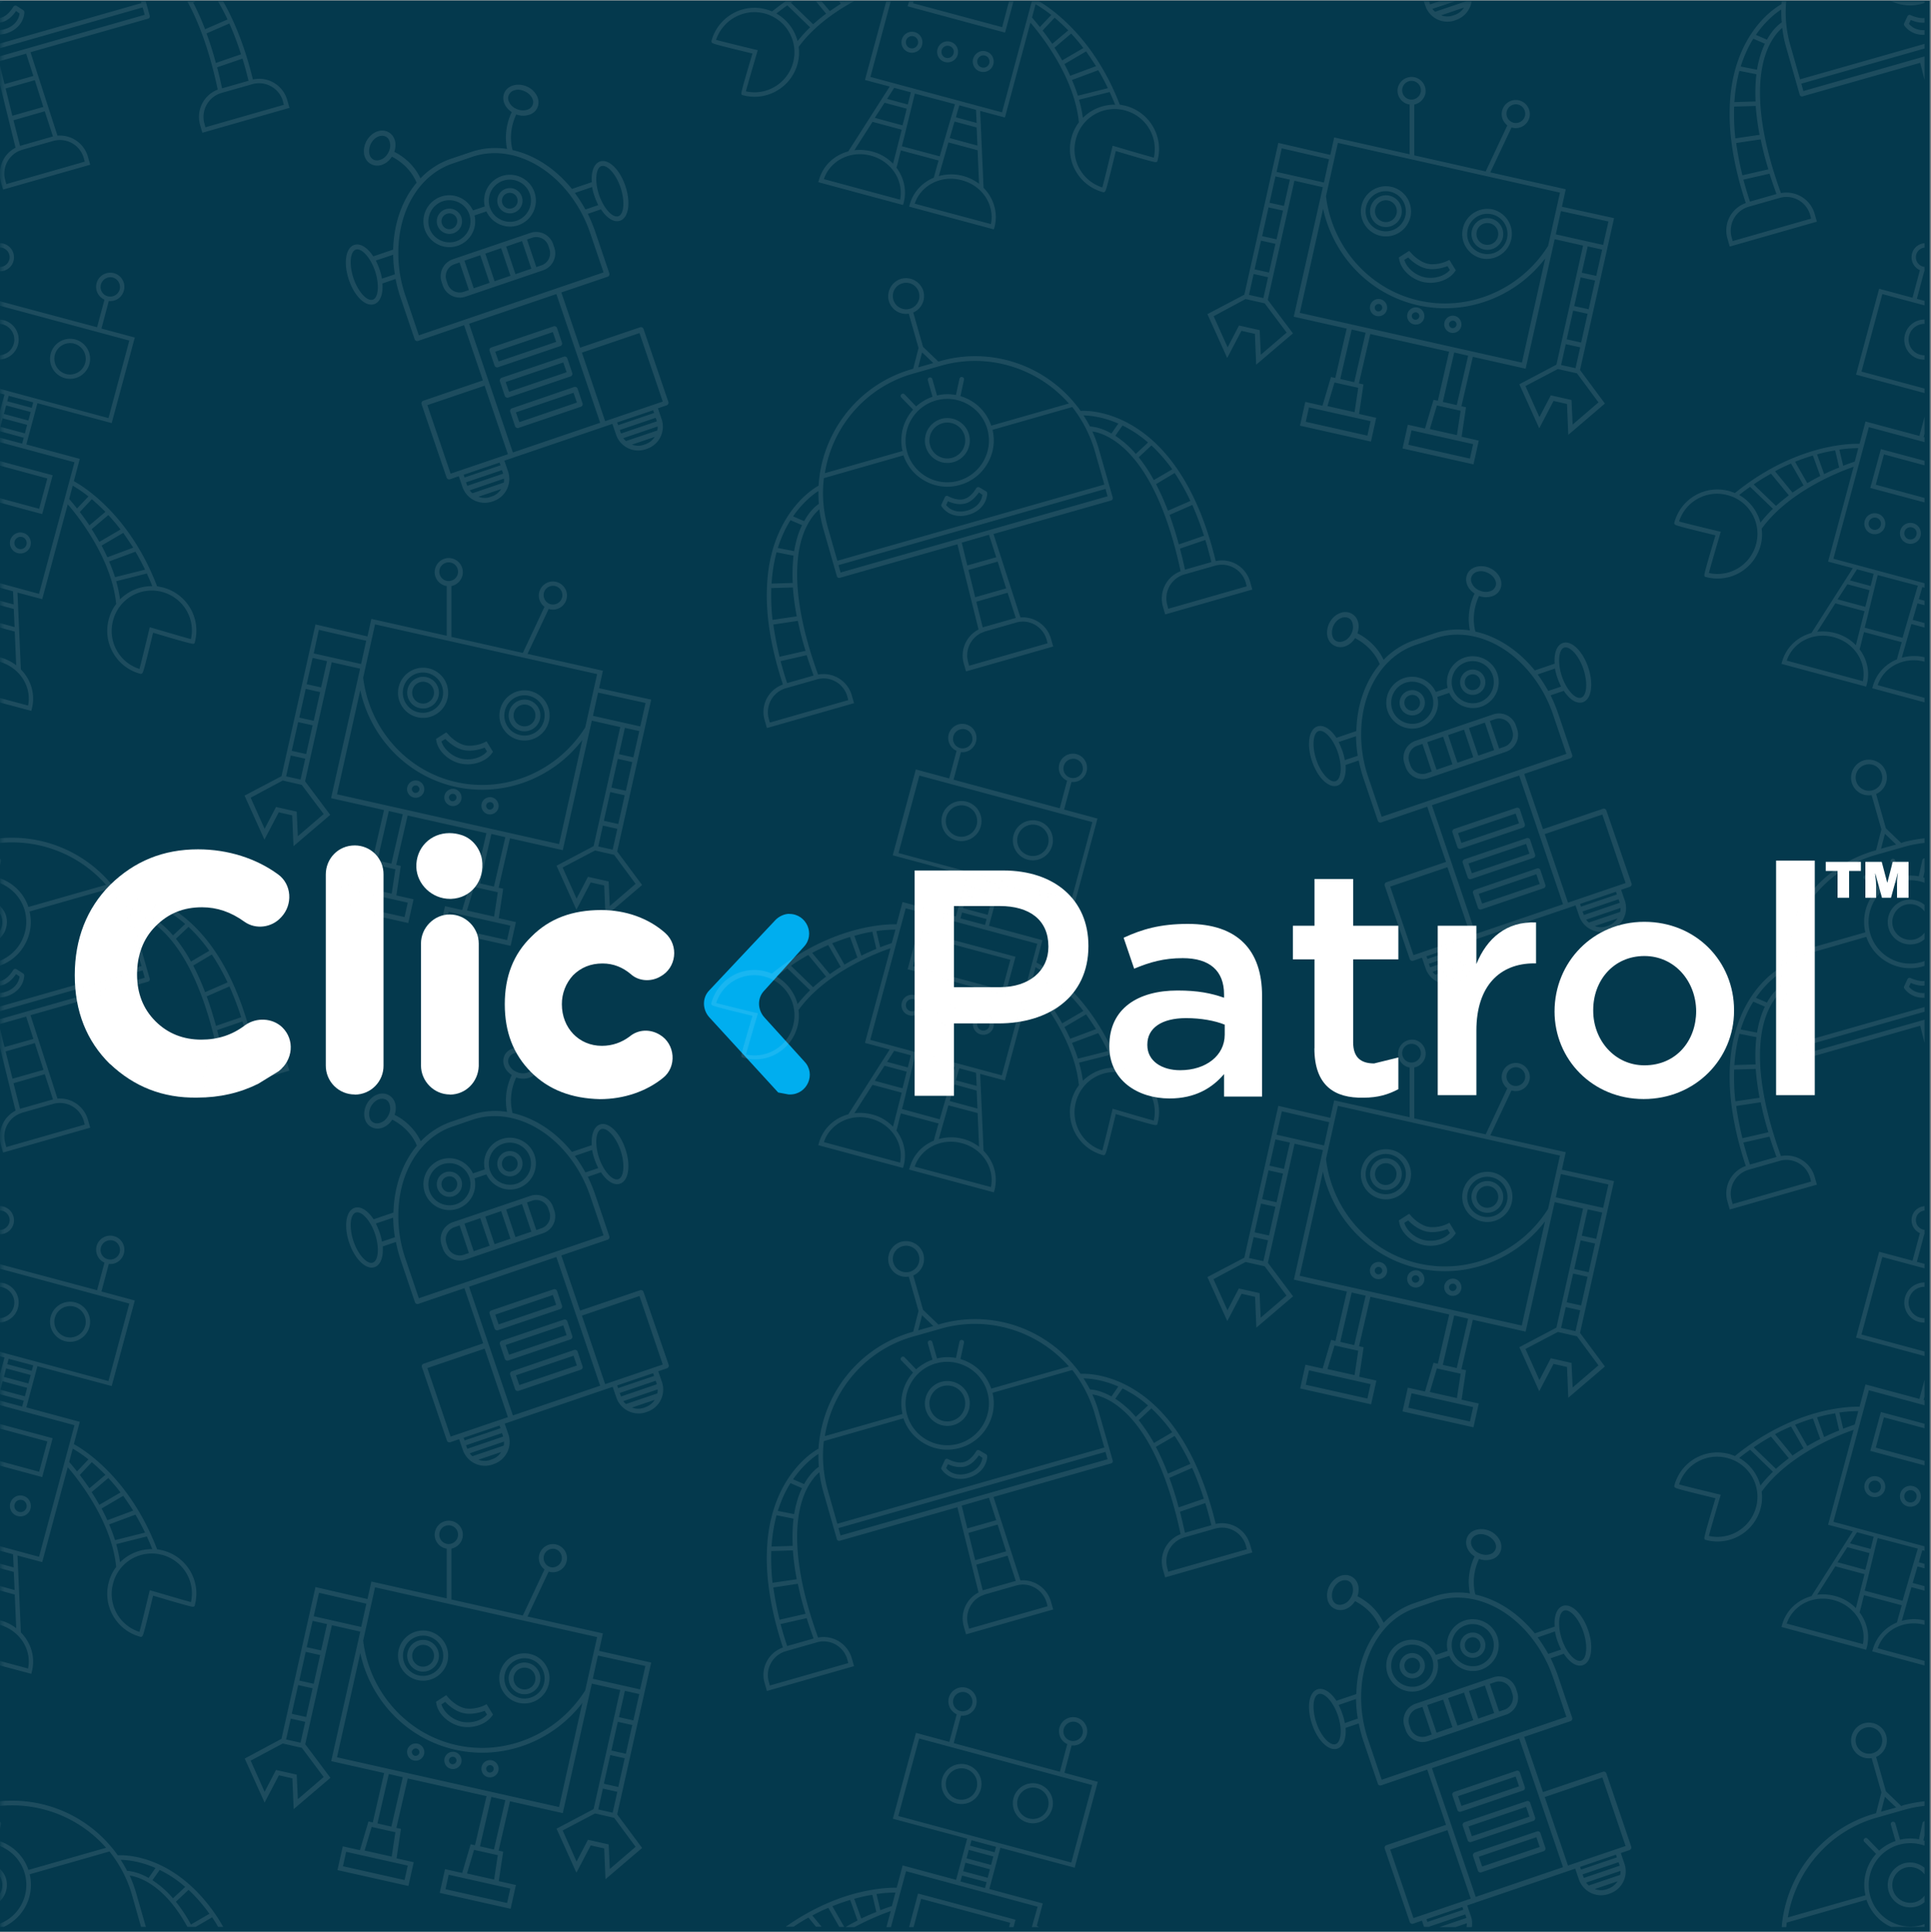 <svg xmlns="http://www.w3.org/2000/svg" version="1.0" viewBox="0 0 224.88 225"><rect x="0" y="0" width="224.88" height="225" fill="#808080" stroke="none"/><defs><clipPath id="b"><path d="M0 .059h224.762v224.879H0Zm0 0"/></clipPath><clipPath id="d"><path d="M104.473 11.36h20.398v26.394h-20.398Zm0 0"/></clipPath><clipPath id="e"><path d="M104.516 11.363h10.312c6.027 0 9.926 3.446 9.926 8.75v.078c0 5.91-4.66 8.98-10.469 8.98h-5.187v8.43h-4.582Zm9.925 13.59c3.43 0 5.653-1.922 5.653-4.683v-.079c0-3.074-2.207-4.687-5.653-4.687h-5.343v9.45h5.343"/></clipPath><clipPath id="g"><path d="M.504.36H20.87v26.312H.504Zm0 0"/></clipPath><clipPath id="h"><path d="M.516.363h10.312c6.027 0 9.926 3.446 9.926 8.75v.078c0 5.91-4.66 8.98-10.469 8.98H5.098v8.43H.516Zm9.925 13.59c3.43 0 5.653-1.922 5.653-4.683V9.19c0-3.074-2.207-4.687-5.653-4.687H5.098v9.45h5.343"/></clipPath><clipPath id="f"><path d="M0 0h21v27H0z"/></clipPath><clipPath id="i"><path d="M127.098 17.527H145v20.399h-17.902Zm0 0"/></clipPath><clipPath id="j"><path d="M140.55 37.523V35.07c-1.366 1.614-3.355 2.84-6.34 2.84-3.741 0-7.019-2.14-7.019-6.05v-.079c0-4.375 3.368-6.441 7.938-6.441 2.375 0 3.898.308 5.422.84v-.387c0-2.762-1.68-4.223-4.817-4.223-2.207 0-3.82.465-5.652 1.227l-1.227-3.602c2.145-.992 4.274-1.613 7.489-1.613 5.804 0 8.633 3.074 8.633 8.363v11.746h-4.426Zm.079-8.207c-1.149-.464-2.75-.761-4.508-.761-2.824 0-4.504 1.148-4.504 3.07v.078c0 1.844 1.68 2.918 3.82 2.918 2.985 0 5.192-1.691 5.192-4.144v-1.149"/></clipPath><clipPath id="l"><path d="M.098.527H18V20.91H.098Zm0 0"/></clipPath><clipPath id="m"><path d="M13.55 20.523V18.07c-1.366 1.614-3.355 2.84-6.34 2.84-3.741 0-7.019-2.14-7.019-6.05v-.079c0-4.375 3.368-6.441 7.938-6.441 2.375 0 3.898.308 5.422.84v-.387c0-2.762-1.68-4.223-4.817-4.223-2.207 0-3.82.465-5.652 1.227L1.855 2.195C4 1.203 6.13.582 9.344.582c5.804 0 8.633 3.074 8.633 8.363v11.746H13.55Zm.079-8.207c-1.149-.464-2.75-.761-4.508-.761-2.824 0-4.504 1.148-4.504 3.07v.078c0 1.844 1.68 2.918 3.82 2.918 2.985 0 5.192-1.691 5.192-4.144v-1.149"/></clipPath><clipPath id="k"><path d="M0 0h18v21H0z"/></clipPath><clipPath id="n"><path d="M148.527 12.215h12.34v25.71h-12.34Zm0 0"/></clipPath><clipPath id="o"><path d="M151.082 32.078V21.715h-2.516V17.8h2.516v-5.446h4.504v5.446h5.266v3.914h-5.266v9.664c0 1.77.918 2.453 2.441 2.453l2.825-.695v3.691c-1.149.617-2.375.992-4.051.992-3.356.078-5.73-1.379-5.73-5.754"/></clipPath><clipPath id="q"><path d="M.527.246h12.34V25.91H.527Zm0 0"/></clipPath><clipPath id="r"><path d="M3.082 20.078V9.715H.566V5.8h2.516V.355h4.504v5.446h5.266v3.914H7.586v9.664c0 1.77.918 2.453 2.441 2.453l2.825-.695v3.691c-1.149.617-2.375.992-4.051.992-3.356.078-5.73-1.379-5.73-5.754"/></clipPath><clipPath id="p"><path d="M0 0h13v26H0z"/></clipPath><clipPath id="s"><path d="M165.324 17.36h11.656v20.226h-11.656Zm0 0"/></clipPath><clipPath id="t"><path d="M165.434 17.8h4.504v4.454c1.214-2.992 3.511-4.992 6.945-4.84v4.766h-.235c-3.96 0-6.71 2.605-6.71 7.82v7.523h-4.504V17.801"/></clipPath><clipPath id="v"><path d="M.43.36h11.515v20.226H.43Zm0 0"/></clipPath><clipPath id="w"><path d="M.434.8h4.503v4.454C6.152 2.262 8.45.262 11.883.414V5.18h-.235c-3.96 0-6.71 2.605-6.71 7.82v7.523H.434V.801"/></clipPath><clipPath id="u"><path d="M0 0h12v21H0z"/></clipPath><clipPath id="x"><path d="M179.035 17.188h20.914V38h-20.914Zm0 0"/></clipPath><clipPath id="y"><path d="M179.04 27.781c0-5.758 4.503-10.441 10.452-10.441 6.028 0 10.453 4.605 10.453 10.285v.078c0 5.602-4.504 10.274-10.53 10.274-5.95 0-10.376-4.61-10.376-10.211Zm16.491 0c0-3.523-2.515-6.457-6.027-6.457-3.586 0-5.961 2.84-5.961 6.29v.073c0 3.45 2.516 6.364 5.96 6.364 3.747 0 6.028-2.914 6.028-6.297"/></clipPath><clipPath id="A"><path d="M.035.281H20.95V21H.035Zm0 0"/></clipPath><clipPath id="B"><path d="M.04 10.781C.04 5.023 4.542.34 10.491.34c6.028 0 10.453 4.605 10.453 10.285v.078c0 5.602-4.504 10.274-10.53 10.274-5.95 0-10.376-4.61-10.376-10.211Zm16.491 0c0-3.523-2.515-6.457-6.027-6.457-3.586 0-5.961 2.84-5.961 6.29v.073c0 3.45 2.516 6.364 5.96 6.364 3.747 0 6.028-2.914 6.028-6.297"/></clipPath><clipPath id="z"><path d="M0 0h21v21H0z"/></clipPath><clipPath id="C"><path d="M204.84 10.215h4.504v27.308h-4.504Zm0 0"/></clipPath><clipPath id="E"><path d="M.84.215h4.504v27.308H.84Zm0 0"/></clipPath><clipPath id="D"><path d="M0 0h6v28H0z"/></clipPath><clipPath id="F"><path d="M6.598 8.785h25.367v29.14H6.598Zm0 0"/></clipPath><clipPath id="G"><path d="M10.824 33.922c-2.734-2.684-4.117-6.14-4.117-10.363 0-4.22 1.383-7.758 4.117-10.52 2.828-2.762 6.184-4.14 10.235-4.14 3.511 0 6.8 1.07 9.32 2.914 1.598 1.148 1.754 3.523.375 4.984l-.078.078c-1.07 1.148-2.906 1.379-4.196.465-1.601-1.152-3.203-1.692-4.957-1.692-2.14 0-3.898.684-5.421 2.22-1.446 1.456-2.141 3.382-2.141 5.6 0 2.157.684 3.989 2.14 5.446 1.462 1.461 3.282 2.145 5.344 2.145 1.91 0 3.59-.532 5.114-1.692 1.3-.918 3.136-.84 4.285.23 1.523 1.462 1.289 3.837-.387 5.137l-2.375 1.461c-2.145 1.07-4.508 1.614-7.102 1.614-4.05.078-7.406-1.305-10.156-3.91"/></clipPath><clipPath id="I"><path d="M.637.887h25.328V29.91H.637Zm0 0"/></clipPath><clipPath id="J"><path d="M4.824 25.922C2.09 23.238.707 19.782.707 15.559c0-4.22 1.383-7.758 4.117-10.52C7.652 2.277 11.008.9 15.06.9c3.511 0 6.8 1.07 9.32 2.913 1.598 1.149 1.754 3.524.375 4.985l-.078.078c-1.07 1.148-2.906 1.379-4.196.465-1.601-1.152-3.203-1.692-4.957-1.692-2.14 0-3.898.684-5.421 2.22-1.446 1.456-2.141 3.382-2.141 5.6 0 2.157.684 3.989 2.14 5.446 1.461 1.461 3.282 2.145 5.344 2.145 1.91 0 3.59-.532 5.114-1.692 1.3-.918 3.136-.84 4.285.23 1.523 1.462 1.289 3.837-.387 5.137l-2.375 1.461c-2.145 1.07-4.508 1.614-7.102 1.614-4.05.078-7.406-1.305-10.156-3.91"/></clipPath><clipPath id="H"><path d="M0 0h26v30H0z"/></clipPath><clipPath id="K"><path d="M35.906 8.445h6.86v29.14h-6.86Zm0 0"/></clipPath><clipPath id="L"><path d="M39.309 37.445a3.355 3.355 0 0 1-3.368-3.379V11.828c0-1.848 1.446-3.383 3.368-3.383a3.346 3.346 0 0 1 3.355 3.383v22.25a3.349 3.349 0 0 1-3.355 3.383"/></clipPath><clipPath id="N"><path d="M.906.445h6.86v29.14H.906Zm0 0"/></clipPath><clipPath id="O"><path d="M4.309 29.445A3.355 3.355 0 0 1 .94 26.066V3.828C.941 1.98 2.387.445 4.31.445a3.346 3.346 0 0 1 3.355 3.383v22.25a3.349 3.349 0 0 1-3.355 3.383"/></clipPath><clipPath id="M"><path d="M0 0h8v30H0z"/></clipPath><clipPath id="P"><path d="M46.363 7h7.887v7.785h-7.887Zm0 0"/></clipPath><clipPath id="Q"><path d="M50.344 7.012c-2.219 0-3.922 1.718-3.86 3.965.078 2.023 1.832 3.691 3.91 3.691h.145c2.285-.078 3.961-2.066 3.586-4.61-.23-1.304-1.148-2.464-2.438-2.84a4.492 4.492 0 0 0-1.328-.206Zm0 0"/></clipPath><clipPath id="S"><path d="M.363 0H8.25v7.785H.363Zm0 0"/></clipPath><clipPath id="T"><path d="M4.344.012C2.125.012.422 1.73.484 3.977.563 6 2.316 7.668 4.394 7.668h.145C6.824 7.59 8.5 5.602 8.125 3.058 7.895 1.755 6.977.595 5.687.219A4.492 4.492 0 0 0 4.36.013Zm0 0"/></clipPath><clipPath id="R"><path d="M0 0h9v8H0z"/></clipPath><clipPath id="U"><path d="M47 16.328h6.906v21.258H47Zm0 0"/></clipPath><clipPath id="V"><path d="M50.383 37.445c-1.832 0-3.356-1.535-3.356-3.379V19.867c0-1.844 1.524-3.383 3.356-3.383 1.832 0 3.37 1.54 3.37 3.383v14.29c-.077 1.843-1.523 3.304-3.37 3.304"/></clipPath><clipPath id="X"><path d="M0 .328h6.89v21.258H0Zm0 0"/></clipPath><clipPath id="Y"><path d="M3.383 21.445c-1.832 0-3.356-1.535-3.356-3.379V3.867C.027 2.023 1.551.484 3.383.484c1.832 0 3.37 1.54 3.37 3.383v14.29C6.677 20 5.23 21.46 3.384 21.46"/></clipPath><clipPath id="W"><path d="M0 0h7v22H0z"/></clipPath><clipPath id="Z"><path d="M56.648 15.816h19.883V38H56.648Zm0 0"/></clipPath><clipPath id="aa"><path d="M59.844 34.84c-2.067-2.078-3.059-4.672-3.059-7.899 0-3.226.992-5.836 3.125-7.898 2.063-2.078 4.735-3.074 8.09-3.074 2.828 0 5.5.918 7.488 2.687 1.598 1.457 1.29 4.063-.61 5.07-1.07.622-2.515.544-3.433-.308-.914-.762-1.984-1.227-3.277-1.227-1.379 0-2.516.465-3.434 1.38a4.928 4.928 0 0 0-1.3 3.37c0 2.762 1.984 4.84 4.656 4.84 1.226 0 2.285-.386 3.215-1.07.996-.84 2.363-.918 3.511-.234 1.832 1.07 2.051 3.757.375 5.058-1.91 1.54-4.504 2.453-7.332 2.453-3.277-.078-5.949-1.07-8.015-3.148"/></clipPath><clipPath id="ac"><path d="M.77.844H20.53V23H.77Zm0 0"/></clipPath><clipPath id="ad"><path d="M3.844 19.84C1.777 17.762.785 15.168.785 11.94c0-3.226.992-5.836 3.125-7.898C5.973 1.965 8.645.969 12 .969c2.828 0 5.5.918 7.488 2.687 1.598 1.457 1.29 4.063-.61 5.07-1.07.622-2.515.544-3.433-.308-.914-.762-1.984-1.227-3.277-1.227-1.379 0-2.516.465-3.434 1.38a4.928 4.928 0 0 0-1.3 3.37c0 2.762 1.984 4.84 4.656 4.84 1.226 0 2.285-.386 3.215-1.07.996-.84 2.363-.918 3.511-.234 1.832 1.07 2.051 3.757.375 5.058-1.91 1.54-4.503 2.453-7.332 2.453-3.277-.078-5.949-1.07-8.015-3.148"/></clipPath><clipPath id="ab"><path d="M0 0h21v23H0z"/></clipPath><clipPath id="ae"><path d="M79.96 16.328h12.513v21.258H79.96Zm0 0"/></clipPath><clipPath id="af"><path d="M89.93 16.422c1.988 0 3.058 2.375 1.68 3.832l-4.583 5.074c-.84.84-.84 2.219 0 3.149l4.657 5.136c1.382 1.457.312 3.832-1.676 3.832h-.156l-1.227-.23-8.016-8.75c-.836-.93-.836-2.313 0-3.152l7.72-8.208c.386-.386.995-.695 1.6-.695"/></clipPath><clipPath id="ah"><path d="M.96.328h12.513v21.258H.96Zm0 0"/></clipPath><clipPath id="ai"><path d="M10.93.422c1.988 0 3.058 2.375 1.68 3.832L8.026 9.328c-.84.84-.84 2.219 0 3.149l4.657 5.136c1.382 1.457.312 3.832-1.676 3.832h-.156l-1.227-.23-8.016-8.75c-.836-.93-.836-2.313 0-3.152l7.72-8.208c.386-.386.995-.695 1.6-.695"/></clipPath><clipPath id="ag"><path d="M0 0h14v22H0z"/></clipPath><clipPath id="aj"><path d="M210 8h10.84v9H210Zm0 0"/></clipPath><clipPath id="al"><path d="M.285 2H5v5H.285Zm0 0"/></clipPath><clipPath id="am"><path d="M5 2h5.84v5H5Zm0 0"/></clipPath><clipPath id="ak"><path d="M0 0h11v9H0z"/></clipPath><clipPath id="c"><path d="M0 0h221v45H0z"/></clipPath><clipPath id="an"><path d="M0 .059h224.762v224.879H0Zm0 0"/></clipPath><clipPath id="aq"><path d="M0 .059h224.129V224.82H0Zm0 0"/></clipPath><clipPath id="ap"><path d="M0 0h225v225H0z"/></clipPath><filter id="a" width="100%" height="100%" x="0%" y="0%"><feColorMatrix color-interpolation-filters="sRGB" values="0 0 0 0 1 0 0 0 0 1 0 0 0 0 1 0 0 0 1 0"/></filter><mask id="ao"><g filter="url(#a)"><path fill-opacity=".1" d="M-22.488-22.5h269.856v270H-22.488z"/></g></mask></defs><g clip-path="url(#b)"><path fill="#fff" d="M0 .059h224.879V224.94H0Zm0 0"/><path fill="#04394d" d="M0 .059h224.879V224.94H0Zm0 0"/></g><g clip-path="url(#c)" transform="translate(2 90)"><g clip-path="url(#d)"><g clip-path="url(#e)"><g clip-path="url(#f)" transform="translate(104 11)"><g clip-path="url(#g)"><g clip-path="url(#h)"><path fill="#fff" d="M-187.856-182.9h388.593v388.8h-388.593z"/></g></g></g></g></g><g clip-path="url(#i)"><g clip-path="url(#j)"><g clip-path="url(#k)" transform="translate(127 17)"><g clip-path="url(#l)"><g clip-path="url(#m)"><path fill="#fff" d="M-210.856-188.9h388.593v388.8h-388.593z"/></g></g></g></g></g><g clip-path="url(#n)"><g clip-path="url(#o)"><g clip-path="url(#p)" transform="translate(148 12)"><g clip-path="url(#q)"><g clip-path="url(#r)"><path fill="#fff" d="M-231.856-183.9h388.593v388.8h-388.593z"/></g></g></g></g></g><g clip-path="url(#s)"><g clip-path="url(#t)"><g clip-path="url(#u)" transform="translate(165 17)"><g clip-path="url(#v)"><g clip-path="url(#w)"><path fill="#fff" d="M-248.856-188.9h388.593v388.8h-388.593z"/></g></g></g></g></g><g clip-path="url(#x)"><g clip-path="url(#y)"><g clip-path="url(#z)" transform="translate(179 17)"><g clip-path="url(#A)"><g clip-path="url(#B)"><path fill="#fff" d="M-262.856-188.9h388.593v388.8h-388.593z"/></g></g></g></g></g><g clip-path="url(#C)"><g clip-path="url(#D)" transform="translate(204 10)"><g clip-path="url(#E)"><path fill="#fff" d="M-287.856-181.9h388.593v388.8h-388.593z"/></g></g></g><g clip-path="url(#F)"><g clip-path="url(#G)"><g clip-path="url(#H)" transform="translate(6 8)"><g clip-path="url(#I)"><g clip-path="url(#J)"><path fill="#fff" d="M-89.856-179.9h388.593v388.8H-89.856z"/></g></g></g></g></g><g clip-path="url(#K)"><g clip-path="url(#L)"><g clip-path="url(#M)" transform="translate(35 8)"><g clip-path="url(#N)"><g clip-path="url(#O)"><path fill="#fff" d="M-118.856-179.9h388.593v388.8h-388.593z"/></g></g></g></g></g><g clip-path="url(#P)"><g clip-path="url(#Q)"><g clip-path="url(#R)" transform="translate(46 7)"><g clip-path="url(#S)"><g clip-path="url(#T)"><path fill="#fff" d="M-129.856-178.9h388.593v388.8h-388.593z"/></g></g></g></g></g><g clip-path="url(#U)"><g clip-path="url(#V)"><g clip-path="url(#W)" transform="translate(47 16)"><g clip-path="url(#X)"><g clip-path="url(#Y)"><path fill="#fff" d="M-130.856-187.9h388.593v388.8h-388.593z"/></g></g></g></g></g><g clip-path="url(#Z)"><g clip-path="url(#aa)"><g clip-path="url(#ab)" transform="translate(56 15)"><g clip-path="url(#ac)"><g clip-path="url(#ad)"><path fill="#fff" d="M-139.856-186.9h388.593v388.8h-388.593z"/></g></g></g></g></g><g clip-path="url(#ae)"><g clip-path="url(#af)"><g clip-path="url(#ag)" transform="translate(79 16)"><g clip-path="url(#ah)"><g clip-path="url(#ai)"><path fill="#00aeef" d="M-162.856-187.9h388.593v388.8h-388.593z"/></g></g></g></g></g><g clip-path="url(#aj)"><g clip-path="url(#ak)" transform="translate(210 8)"><g clip-path="url(#al)"><path fill="#fff" d="M3.342 3.419v3.125H1.998V3.419H.623V2.356h4.094V3.42Zm0 0"/></g><g clip-path="url(#am)"><path fill="#fff" d="M8.924 6.544V5.028c0-.187.003-.375.015-.562.02-.196.035-.364.047-.5.02-.133.035-.223.047-.266h-.031L8.22 6.544H7.174l-.782-2.828h-.015c0 .03.004.117.015.25.02.136.04.304.063.5.02.187.031.375.031.562v1.516h-1.25V2.356h1.906l.641 2.422h.016l.625-2.422h1.843v4.188Zm0 0"/></g></g></g></g><g clip-path="url(#an)" mask="url(#ao)"><g clip-path="url(#ap)"><g clip-path="url(#aq)"><path fill="#fefefe" d="m221.422 210.305-1.793-1.72-1.14-4a2.093 2.093 0 0 0 1.175-2.483c-.316-1.102-1.476-1.739-2.578-1.438-1.102.316-1.738 1.477-1.441 2.578a2.072 2.072 0 0 0 2.32 1.477l1.14 4-.617 2.41-.168.055c-5.718 1.625-9.945 6.523-10.746 12.449-.039.262-.058.504-.074.765h.52c.02-.168.039-.355.058-.523l9.29-2.656a5.353 5.353 0 0 0 2.558 3.011c.113.055.222.11.336.149h4.039v-.395c-.153.059-.32.114-.488.172-2.579.727-5.27-.77-6-3.347-.727-2.579.769-5.27 3.347-6a4.89 4.89 0 0 1 3.14.168v-.559a4.994 4.994 0 0 0-.3-.113l.3-1.364v-.824a.17.17 0 0 0-.093-.035c-.152-.039-.281.055-.32.207l-.41 1.887c-.73-.133-1.477-.133-2.204.054l-.543-1.906c-.039-.148-.187-.222-.335-.187-.153.039-.227.187-.188.336l.543 1.906a5.5 5.5 0 0 0-1.906 1.121l-1.348-1.398a.25.25 0 0 0-.375 0 .25.25 0 0 0 0 .37l1.367 1.403a5.378 5.378 0 0 0-1.234 4.82l-9.047 2.582c.918-5.53 4.934-10.074 10.297-11.605l3.289-.938c.844-.242 1.684-.39 2.523-.464v-.543a16.54 16.54 0 0 0-2.671.484Zm-5.254-7.211a1.531 1.531 0 0 1 1.066-1.906 1.526 1.526 0 0 1 1.907 1.062 1.528 1.528 0 0 1-1.067 1.906 1.56 1.56 0 0 1-1.906-1.062Zm2.898 7.867.45-1.738 1.308 1.25Zm5.196 6.652v.86a2.092 2.092 0 0 0-2.375-.989 2.107 2.107 0 0 0-1.438 2.578c.317 1.102 1.477 1.739 2.578 1.438a2.083 2.083 0 0 0 1.235-.973v.844a2.35 2.35 0 0 1-1.082.633c-1.387.394-2.844-.41-3.235-1.793a2.623 2.623 0 0 1 1.793-3.234c.918-.262 1.871.02 2.524.636Zm-53.918-5.027.582 1.719a.313.313 0 0 0 .39.187l7.27-2.465a.316.316 0 0 0 .187-.394l-.578-1.719a.32.32 0 0 0-.394-.187l-7.27 2.468c-.148.075-.242.243-.187.39Zm7.383-2.188.394 1.141-6.71 2.281-.391-1.14Zm-1.122-4.203-7.27 2.465a.32.32 0 0 0-.187.395l.582 1.718a.313.313 0 0 0 .391.188l7.27-2.469a.313.313 0 0 0 .187-.39l-.578-1.72a.312.312 0 0 0-.395-.187Zm-6.41 4.094-.39-1.14 6.707-2.282.394 1.14Zm1.348 5.828.578 1.719a.306.306 0 0 0 .39.187l7.27-2.464a.312.312 0 0 0 .188-.395l-.578-1.719a.313.313 0 0 0-.391-.187l-7.273 2.469a.346.346 0 0 0-.184.39Zm7.379-2.183.394 1.136-6.71 2.282-.391-1.141Zm-13.492-17.121a3.007 3.007 0 0 0 1.965-3.532l1.382-.469c.633 1.383 2.243 2.114 3.72 1.61a3.037 3.037 0 0 0 1.886-3.832 3.037 3.037 0 0 0-3.832-1.887 3.001 3.001 0 0 0-1.961 3.531l-1.383.47c-.637-1.384-2.242-2.114-3.719-1.61a3.039 3.039 0 0 0-1.89 3.832c.543 1.57 2.261 2.43 3.832 1.887Zm5.289-7.567a2.478 2.478 0 0 1 3.12 1.531 2.48 2.48 0 0 1-1.53 3.121 2.48 2.48 0 0 1-3.121-1.535c-.43-1.289.242-2.687 1.53-3.117Zm-8.578 5.512a2.48 2.48 0 0 1 1.53-3.121 2.478 2.478 0 0 1 3.122 1.531 2.48 2.48 0 0 1-1.531 3.121c-1.29.43-2.692-.262-3.121-1.531Zm9.847-1.793a1.477 1.477 0 0 0 .918-1.871 1.476 1.476 0 0 0-1.87-.914 1.474 1.474 0 0 0-.915 1.867 1.47 1.47 0 0 0 1.867.918Zm-.781-2.262a.897.897 0 0 1 1.156.578.902.902 0 0 1-.578 1.16.898.898 0 0 1-1.16-.582c-.148-.484.113-1.007.582-1.156Zm-5.348 2.785a1.472 1.472 0 0 0-1.867-.918 1.478 1.478 0 0 0-.918 1.871 1.478 1.478 0 0 0 1.871.914 1.474 1.474 0 0 0 .914-1.867Zm-1.101 1.344a.902.902 0 0 1-1.16-.578.898.898 0 0 1 .582-1.16.897.897 0 0 1 1.156.578.941.941 0 0 1-.578 1.16Zm11.793 1.793a2.094 2.094 0 0 0-2.656-1.309l-9.024 3.067a2.085 2.085 0 0 0-1.309 2.652l.13.395a2.094 2.094 0 0 0 2.656 1.308l9.023-3.066a2.085 2.085 0 0 0 1.309-2.652Zm-10.41 5.55a1.481 1.481 0 0 1-1.887-.933l-.133-.39a1.489 1.489 0 0 1 .934-1.891l.601-.203 1.082 3.215Zm1.16-.41-1.086-3.214 1.851-.637 1.082 3.215Zm2.43-.824-1.086-3.21 1.851-.637 1.082 3.215Zm2.43-.82-1.087-3.215 1.852-.636 1.082 3.214Zm3.026-1.027-.601.203-1.082-3.211.598-.207a1.481 1.481 0 0 1 1.886.934l.133.394a1.497 1.497 0 0 1-.934 1.887Zm11.883 7.398a.308.308 0 0 0-.39-.183l-6.989 2.37-2.187-6.429 5.398-1.832a.306.306 0 0 0 .188-.39l-1.645-4.86c-.242-.711-.539-1.402-.86-2.074l1.536-.524c.672 1.028 1.512 1.57 2.223 1.328.988-.335 1.27-2.113.617-4.054-.656-1.926-1.965-3.18-2.953-2.844-.711.246-1.047 1.2-.953 2.414l-2.317.785c-1.945-2.394-4.394-3.965-6.918-4.523-.504-1.926.153-3.59.43-4.149.45.168.938.184 1.367.075.055-.02.094-.02.149-.04.449-.148.785-.449.953-.84.187-.429.168-.933-.074-1.402a2.406 2.406 0 0 0-1.141-1.047c-1.066-.464-2.262-.148-2.637.73-.183.43-.168.935.078 1.403.168.336.446.614.782.84-.297.617-.97 2.281-.54 4.297a8.725 8.725 0 0 0-4.207.355l-2.296.786a8.953 8.953 0 0 0-3.551 2.28c-.88-1.87-2.43-2.784-3.047-3.085.129-.371.168-.766.113-1.137-.094-.523-.375-.937-.804-1.16-.84-.469-1.98 0-2.543 1.027a2.451 2.451 0 0 0-.278 1.532c.09.523.371.937.801 1.16.375.207.824.242 1.273.094.036-.02.094-.04.13-.055.41-.172.765-.488 1.027-.899.562.282 2.113 1.196 2.879 3.028-1.664 1.98-2.653 4.71-2.73 7.793l-2.317.785c-.672-1.027-1.512-1.57-2.223-1.328-.992.336-1.27 2.113-.617 4.054.652 1.926 1.96 3.18 2.953 2.844.71-.246 1.047-1.199.953-2.414l1.531-.523c.153.73.336 1.46.582 2.168l1.645 4.859a.306.306 0 0 0 .39.188l5.364-1.833 2.187 6.43-6.953 2.375a.313.313 0 0 0-.187.39l2.918 8.56a.306.306 0 0 0 .39.187l1.028-.356.242.73h.637l-.02-.038 4.188-1.418.128.371v.039l-3.136 1.066h1.867l1.328-.449c0 .149-.02.297-.039.45h.617c.055-.415.04-.86-.113-1.274l-.43-1.25.899-.3.039-.02 10.707-3.64.933-.321.43 1.254c.488 1.418 2.04 2.187 3.457 1.699l.152-.055a2.733 2.733 0 0 0 1.7-3.457l-.43-1.254 1.027-.355a.313.313 0 0 0 .188-.39Zm-15.62-26.367c-.169-.3-.188-.617-.06-.879a.998.998 0 0 1 .598-.523c.04-.02.078-.02.114-.04.355-.09.75-.035 1.12.133.376.168.692.45.86.766.168.3.188.617.059.879-.114.262-.375.469-.692.543-.355.094-.77.055-1.14-.113a1.572 1.572 0 0 1-.86-.766Zm-14.11 5.867c-.207.375-.488.656-.844.785-.316.13-.633.13-.879 0-.262-.129-.43-.39-.484-.746-.055-.355.02-.77.207-1.14.222-.395.558-.711.933-.825.282-.093.559-.074.786.04.261.128.43.39.484.746.074.375 0 .765-.203 1.14Zm-1.797 17.102c-.672.222-1.719-.938-2.242-2.489-.524-1.55-.41-3.12.262-3.343.671-.223 1.718.933 2.242 2.484.523 1.55.414 3.121-.262 3.348Zm1.066-2.45a5.94 5.94 0 0 0-.28-1.085 10.989 10.989 0 0 0-.43-1.028l2.019-.691c.02.765.074 1.515.207 2.281Zm25.547-13.101c.672-.223 1.719.934 2.242 2.484.524 1.555.41 3.121-.261 3.348-.672.223-1.719-.934-2.242-2.484-.524-1.57-.391-3.121.261-3.348Zm-1.066 2.43c.058.355.152.71.281 1.086.133.37.281.707.43 1.027l-1.496.504a18.29 18.29 0 0 0-1.23-1.926Zm-20.184 17.27-1.55-4.579a15.297 15.297 0 0 1-.84-5.14c.039-4.954 2.523-8.989 6.316-10.278l2.3-.785c3.794-1.29 8.223.39 11.266 4.297a15.658 15.658 0 0 1 2.47 4.578l1.55 4.578Zm5.328 16.558-.113-.32 4.188-1.418.113.316Zm-1.625-.45-2.71-7.98 6.671-2.262 2.711 7.98Zm7.25-2.468-5.101-14.988 10.164-3.458 5.105 14.989Zm12.149-3.492 4.183-1.422.114.316-4.188 1.422Zm.449 1.289c0-.02 0-.02-.02-.04l-.132-.374 4.187-1.418.13.375v.035Zm2.82 1.25-.148.058a2.011 2.011 0 0 1-1.402-.02l2.652-.898a2.14 2.14 0 0 1-1.102.86Zm1.403-1.606-3.645 1.235a1.65 1.65 0 0 1-.316-.34l3.996-1.364c.02.168 0 .32-.035.47Zm-6.075-1.086-2.71-7.98 6.71-2.278 2.708 7.98Zm41.657-76.789v.504c-.504 0-.973.317-1.102.84a1.125 1.125 0 0 0 .8 1.383c.114.039.208.039.321.039v.504h-.187l-.86 3.215 1.067.28v.524l-5.086-1.367-2.43 9.027 7.496 2.02v.523l-8.129-2.187 2.692-9.996 3.886 1.043.86-3.211a1.65 1.65 0 0 1-.918-1.926c.187-.75.86-1.215 1.59-1.215Zm-7.008 20.762-.691 2.598c-.504-.02-2.075 0-4.282.523-2.465.598-6.242 1.961-10.238 5.215a5.18 5.18 0 0 0-7.047 3.418l-.02.113.055.094c.078.113.094.168 4.75 1.289-1.367 4.578-1.328 4.637-1.273 4.746l.058.094.11.02a5.188 5.188 0 0 0 6.355-3.665 4.954 4.954 0 0 0 .13-1.96c3.179-4.41 9.214-6.692 10.71-7.196l-2.973 11.047 2.88.766-4.821 7.55c-1.703.465-2.973 1.719-3.422 3.344l-.074.242 9.867 2.656.074-.246c.375-1.398.075-2.894-.84-4.109.075-.207.168-.582.336-1.29.055-.226.114-.468.188-.71l4.39 1.176a13.58 13.58 0 0 0-.203.71c-.207.712-.3 1.087-.355 1.29-1.402.582-2.414 1.719-2.805 3.12l-.074.243 6.242 1.684v-.524l-5.605-1.515c.726-2.168 3.117-3.38 5.492-2.727.039.02.074.02.113.04v-.524a5.258 5.258 0 0 0-2.804.015c.226-.8.73-2.539 1.12-3.922l1.684.446v-.52l-1.535-.414c.188-.633.375-1.289.563-1.926l.972.262v-.52l-.824-.226c.152-.484.281-.953.414-1.402l.41.113v-.524l-10.765-2.898 4.129-15.324 6.656 1.797v-.582l-.281-.075.187-.691.094.02v-2.336l-.77 2.879Zm-2.113 18.95 2.582.69c-.153.637-.32 1.31-.489 1.946l-3.234-.879Zm1.812 11.288-8.875-2.39c.727-2.168 3.121-3.383 5.492-2.73 2.356.636 3.832 2.878 3.383 5.12Zm-.82-4.187a5.097 5.097 0 0 0-2.43-1.418 5.49 5.49 0 0 0-2.074-.149l2.11-3.308 3.402.914-1.008 3.96Zm7.215-6.934c-.188.637-.711 2.414-1.235 4.207-.187.637-.375 1.27-.543 1.867l-4.41-1.175c.149-.598.317-1.235.469-1.887.445-1.797.875-3.61 1.047-4.242Zm-5.141-1.383c-.113.45-.227.938-.355 1.422l-2.41-.652.82-1.293Zm-13.7-3.437c-.652 2.41-3.066 3.887-5.495 3.344.187-.727.879-3.082 1.308-4.54l.078-.261-.261-.055c-1.477-.355-3.871-.937-4.598-1.14a4.646 4.646 0 0 1 5.66-3.067 4.658 4.658 0 0 1 3.309 5.719Zm.505-2.524a5.22 5.22 0 0 0-2.465-3.214c.41-.336.84-.653 1.27-.954l2.652 2.563a16.658 16.658 0 0 0-1.457 1.605Zm1.812-1.941-2.597-2.504c.656-.45 1.347-.879 2.02-1.254l2.073 2.524c-.504.39-1.027.804-1.496 1.234Zm1.926-1.55-2.035-2.49c.613-.335 1.23-.632 1.867-.894l1.457 2.54c-.45.28-.879.562-1.289.843Zm1.719-1.106-1.418-2.485a21.088 21.088 0 0 1 2.074-.73l.86 2.394c-.524.262-1.028.543-1.516.82Zm1.965-1.047-.825-2.297c.711-.207 1.422-.356 2.114-.469l.464 2a22.47 22.47 0 0 0-1.753.766Zm3.566-1.457c-.203.074-.691.226-1.344.488l-.449-1.89a15.398 15.398 0 0 1 2.207-.168Zm3.047-1.457 5.215 1.402v.524l-4.86-1.309-.953 3.531 5.793 1.57v.524l-6.43-1.719Zm2.262 9.492c-.168.656.207 1.328.859 1.496.656.168 1.328-.203 1.496-.86.168-.652-.207-1.327-.86-1.495a1.215 1.215 0 0 0-1.495.859Zm1.87.508a.718.718 0 0 1-1.387-.375.715.715 0 0 1 .88-.504.695.695 0 0 1 .508.879Zm-6.019-1.63c-.168.657.207 1.329.86 1.497.656.168 1.328-.203 1.496-.86.168-.652-.207-1.328-.86-1.495a1.204 1.204 0 0 0-1.496.859Zm1.867.509a.717.717 0 1 1-.504-.88.698.698 0 0 1 .504.88Zm5.235-23.961v.504a1.835 1.835 0 0 0-1.926 1.347c-.262.973.32 1.98 1.289 2.243.207.054.43.074.637.054v.504c-.242.02-.504 0-.766-.055a2.329 2.329 0 0 1-1.644-2.859 2.348 2.348 0 0 1 2.41-1.738Zm0-17.399v.825a2.912 2.912 0 0 1 0-.825Zm-2.84-33.77-1.793-1.718-1.14-4a2.093 2.093 0 0 0 1.175-2.484c-.316-1.106-1.476-1.739-2.578-1.442a2.116 2.116 0 0 0-1.441 2.578 2.068 2.068 0 0 0 2.32 1.477l1.14 4-.617 2.41-.168.059c-5.718 1.625-9.945 6.52-10.746 12.445-.058.375-.094.746-.113 1.121-.543.3-2.711 1.645-4.316 4.82-1.047 2.075-1.625 4.504-1.704 7.215-.109 3.309.524 7.047 1.871 11.121a3.376 3.376 0 0 0-2.132 4.149l.261.914 10.149-2.895-.262-.918a3.414 3.414 0 0 0-3.922-2.41c-2.992-8.242-2.691-13.101-1.926-15.734.598-2.04 1.57-3.086 2.075-3.516.093.75.242 1.516.449 2.242l1.586 5.551c.039.153.187.227.336.188l13.699-3.907.656 2.598v-2.203l-.133-.543.133-.035v-.563l-14.242 4.055-.242-.86 14.484-4.128v-.543l-14.633 4.168-1.12-3.926a14.623 14.623 0 0 1-.45-5.7l9.27-2.671a5.333 5.333 0 0 0 2.558 3.008 5.33 5.33 0 0 0 4.04.43c.109-.036.222-.075.335-.114v-.559c-.148.055-.32.114-.488.168-2.578.73-5.27-.765-5.996-3.343-.73-2.582.766-5.274 3.344-6a4.838 4.838 0 0 1 3.14.168v-.563c-.094-.035-.187-.074-.3-.11l.3-1.366v-.82a.147.147 0 0 0-.094-.04c-.148-.035-.28.059-.316.207l-.414 1.887c-.727-.129-1.477-.129-2.203.059l-.543-1.907c-.04-.152-.188-.226-.336-.187-.148.035-.227.187-.188.336l.543 1.906a5.44 5.44 0 0 0-1.906 1.121l-1.347-1.402a.245.245 0 0 0-.372 0 .25.25 0 0 0 0 .375l1.364 1.402c-1.18 1.305-1.625 3.102-1.235 4.82l-9.043 2.579c.914-5.532 4.934-10.075 10.297-11.606l3.29-.934a13.27 13.27 0 0 1 2.523-.468v-.54c-.899.09-1.797.243-2.676.485Zm-5.254-7.214a1.535 1.535 0 0 1 1.066-1.906 1.528 1.528 0 0 1 1.907 1.066c.242.82-.243 1.68-1.067 1.906-.82.223-1.68-.261-1.906-1.066Zm-13.606 29.418 1.985.39a19.11 19.11 0 0 0-.094 3.176l-2.469.075c.075-1.27.282-2.504.578-3.641Zm-.613 4.297v-.133l2.52-.074c.078 1.066.226 2.187.449 3.363l-2.82.414a25.381 25.381 0 0 1-.149-3.57Zm8.856 12.484.113.43-9.137 2.617-.113-.43a2.9 2.9 0 0 1 1.98-3.57l3.606-1.027c1.516-.45 3.121.449 3.55 1.98Zm-3.922-2.43-3.086.88c-.281-.86-.54-1.72-.766-2.563l3.047-.692c.242.786.524 1.57.805 2.375Zm-1.832-6.375c.222 1.122.523 2.301.894 3.497l-3.027.691a37.95 37.95 0 0 1-.727-3.758Zm-.074-9.68a11.896 11.896 0 0 0-.356 1.571l-1.906-.375c.242-.766.543-1.492.879-2.183.183-.356.37-.711.597-1.047l1.344.578c-.222.449-.41.953-.558 1.457Zm.8-1.925-1.289-.559c1.14-1.644 2.336-2.562 2.953-2.953 0 .485 0 .992.059 1.496-.3.204-1.047.786-1.723 2.016Zm13.29-17.922.449-1.738 1.308 1.254Zm5.195 6.656v.86a2.089 2.089 0 0 0-2.375-.992c-1.102.316-1.739 1.476-1.438 2.578.317 1.105 1.477 1.738 2.578 1.441a2.097 2.097 0 0 0 1.235-.973v.84c-.301.301-.653.524-1.082.637-1.387.39-2.844-.41-3.235-1.793-.394-1.387.41-2.844 1.793-3.234.918-.262 1.871.02 2.524.636Zm0 8.727v.543c-.504.074-1.082-.02-1.739-.3l-.207.448c.45.559 1.16.805 1.946.727v.543c-1.008.094-1.926-.297-2.485-1.067a.253.253 0 0 1-.02-.261l.391-.84c.04-.055.094-.113.153-.129.074-.02.148-.02.203.016.691.3 1.273.414 1.758.32Zm-53.918-13.754.582 1.719a.313.313 0 0 0 .39.187l7.27-2.468a.31.31 0 0 0 .187-.391l-.578-1.723a.314.314 0 0 0-.394-.183l-7.27 2.465c-.148.074-.242.242-.187.394Zm7.383-2.187.394 1.14-6.71 2.278-.391-1.141Zm-1.122-4.207-7.27 2.468a.313.313 0 0 0-.187.39l.582 1.72a.306.306 0 0 0 .391.187l7.27-2.465a.32.32 0 0 0 .187-.394L177 94.25a.32.32 0 0 0-.395-.188Zm-6.41 4.093-.39-1.14 6.707-2.278.394 1.137Zm1.348 5.832.578 1.719a.313.313 0 0 0 .39.188l7.27-2.47a.306.306 0 0 0 .188-.39l-.578-1.719a.306.306 0 0 0-.391-.187l-7.254 2.484a.31.31 0 0 0-.203.375Zm7.379-2.187.394 1.14-6.71 2.282-.391-1.141ZM165.43 84.684a3.014 3.014 0 0 0 1.965-3.536l1.382-.464c.633 1.382 2.243 2.109 3.72 1.605a3.035 3.035 0 0 0 1.886-3.832 3.04 3.04 0 0 0-3.832-1.887 3.005 3.005 0 0 0-1.961 3.535l-1.383.465c-.637-1.382-2.242-2.113-3.719-1.605a3.035 3.035 0 0 0-1.89 3.828c.543 1.57 2.261 2.43 3.832 1.89Zm5.289-7.57a2.465 2.465 0 0 1 3.12 1.53 2.48 2.48 0 0 1-1.53 3.122 2.48 2.48 0 0 1-3.121-1.532c-.43-1.289.242-2.691 1.53-3.12Zm-8.578 5.511a2.48 2.48 0 0 1 1.53-3.121 2.476 2.476 0 0 1 3.122 1.535 2.48 2.48 0 0 1-1.531 3.121c-1.29.43-2.692-.262-3.121-1.535Zm9.847-1.793a1.472 1.472 0 0 0 .918-1.867 1.478 1.478 0 0 0-1.87-.918 1.478 1.478 0 0 0-.915 1.871 1.467 1.467 0 0 0 1.867.914Zm-.781-2.262a.896.896 0 0 1 1.156.582.897.897 0 0 1-.578 1.157.9.9 0 0 1-1.16-.579c-.148-.488.113-1.011.582-1.16Zm-5.348 2.785a1.474 1.474 0 0 0-1.867-.914 1.476 1.476 0 0 0-.918 1.868 1.478 1.478 0 0 0 1.871.914 1.474 1.474 0 0 0 .914-1.868Zm-1.101 1.348a.901.901 0 0 1-1.16-.582.896.896 0 0 1 .582-1.156.897.897 0 0 1 1.156.578.943.943 0 0 1-.578 1.16Zm11.793 1.793a2.09 2.09 0 0 0-2.656-1.308l-9.024 3.066a2.082 2.082 0 0 0-1.309 2.652l.13.39a2.088 2.088 0 0 0 2.656 1.31l9.023-3.063a2.088 2.088 0 0 0 1.309-2.656Zm-10.41 5.55a1.485 1.485 0 0 1-1.887-.933l-.133-.394a1.485 1.485 0 0 1 .934-1.887l.601-.207 1.082 3.215Zm1.16-.413-1.086-3.211 1.851-.637L169.148 89Zm2.43-.82-1.086-3.215 1.851-.637 1.082 3.215Zm2.43-.825-1.087-3.21 1.852-.637 1.082 3.214Zm3.026-1.027-.601.207-1.082-3.215.598-.207a1.484 1.484 0 0 1 1.886.938l.133.39a1.497 1.497 0 0 1-.934 1.887Zm11.883 7.402a.313.313 0 0 0-.39-.187l-6.989 2.375-2.187-6.43 5.398-1.832a.306.306 0 0 0 .188-.39l-1.645-4.86c-.242-.71-.539-1.402-.86-2.074l1.536-.524c.672 1.028 1.512 1.57 2.223 1.325.988-.336 1.27-2.11.617-4.055-.656-1.926-1.965-3.176-2.953-2.84-.711.242-1.047 1.195-.953 2.41l-2.317.785c-1.945-2.39-4.394-3.96-6.918-4.523-.504-1.926.153-3.586.43-4.148.45.168.938.187 1.367.074.055-.02.094-.02.149-.035.449-.153.785-.45.953-.844.187-.43.168-.934-.074-1.399a2.387 2.387 0 0 0-1.141-1.046c-1.066-.47-2.262-.153-2.637.726-.183.43-.168.934.078 1.402.168.336.446.618.782.84-.297.617-.97 2.282-.54 4.301a8.63 8.63 0 0 0-4.207.356l-2.296.785a8.902 8.902 0 0 0-3.551 2.277c-.88-1.867-2.43-2.785-3.047-3.082.129-.375.168-.766.113-1.14-.094-.524-.375-.934-.804-1.16-.84-.466-1.98 0-2.543 1.03a2.451 2.451 0 0 0-.278 1.532c.09.523.371.933.801 1.156a1.56 1.56 0 0 0 1.273.094c.036-.016.094-.035.13-.055.41-.168.765-.484 1.027-.898.562.28 2.113 1.199 2.879 3.027-1.664 1.984-2.653 4.71-2.73 7.793l-2.317.785c-.672-1.027-1.512-1.566-2.223-1.324-.992.336-1.27 2.11-.617 4.055.652 1.925 1.96 3.175 2.953 2.84.71-.243 1.047-1.196.953-2.41l1.531-.524c.153.73.336 1.457.582 2.168l1.645 4.86a.313.313 0 0 0 .39.187l5.364-1.832 2.187 6.43-6.953 2.37a.32.32 0 0 0-.187.395l2.918 8.558a.313.313 0 0 0 .39.188l1.028-.355.43 1.25a2.732 2.732 0 0 0 3.456 1.703l.153-.059a2.73 2.73 0 0 0 1.699-3.457l-.43-1.25.899-.3.035-.02 10.71-3.64.934-.321.43 1.254a2.73 2.73 0 0 0 3.457 1.699l.149-.055a2.732 2.732 0 0 0 1.703-3.457l-.434-1.254 1.031-.355a.308.308 0 0 0 .184-.39Zm-15.62-26.37c-.169-.298-.188-.618-.06-.88a.998.998 0 0 1 .598-.523c.04-.016.078-.016.114-.035.355-.094.75-.04 1.12.129.376.168.692.449.86.77.168.296.188.612.059.874-.114.262-.375.469-.692.543-.355.094-.77.059-1.14-.113a1.572 1.572 0 0 1-.86-.766Zm-14.11 5.87c-.207.371-.488.653-.844.785-.316.13-.633.13-.879 0-.262-.132-.43-.394-.484-.75-.055-.355.02-.765.207-1.14.222-.39.558-.711.933-.82a1.04 1.04 0 0 1 .786.035c.261.132.43.394.484.75.074.37 0 .765-.203 1.14Zm-1.797 17.098c-.672.227-1.719-.934-2.242-2.484-.524-1.551-.41-3.122.262-3.348.671-.223 1.718.937 2.242 2.488.523 1.551.414 3.121-.262 3.344Zm1.066-2.45a5.984 5.984 0 0 0-.28-1.081c-.13-.375-.282-.711-.43-1.028l2.019-.672c.02.766.074 1.512.207 2.278Zm25.547-13.097c.672-.227 1.719.934 2.242 2.484.524 1.551.41 3.122-.261 3.344-.672.227-1.719-.933-2.242-2.484-.524-1.57-.391-3.121.261-3.344Zm-1.066 2.43c.058.355.152.707.281 1.082.133.375.281.71.43 1.027l-1.496.504a18.236 18.236 0 0 0-1.23-1.922Zm-20.184 17.265-1.55-4.578a15.266 15.266 0 0 1-.84-5.14c.039-4.95 2.523-8.989 6.316-10.278l2.3-.785c3.794-1.289 8.223.395 11.266 4.3a15.608 15.608 0 0 1 2.47 4.579l1.55 4.578Zm5.215 16.243 4.188-1.422.113.32-4.188 1.418Zm.43 1.289c0-.02 0-.02-.02-.04l-.129-.37 4.188-1.422.129.375v.035Zm2.84 1.234-.149.055a2.012 2.012 0 0 1-1.402-.02l2.656-.894a1.99 1.99 0 0 1-1.105.859Zm1.402-1.61-3.645 1.235a2.006 2.006 0 0 1-.316-.336l4-1.363c0 .168 0 .316-.039.465Zm-6.184-1.046-2.71-7.98 6.671-2.259 2.711 7.977Zm7.25-2.465-5.101-14.988 10.164-3.457 5.105 14.988Zm12.149-3.496 4.183-1.418.114.316-4.188 1.418Zm.449 1.289c0-.02 0-.02-.02-.035l-.132-.375 4.187-1.422.13.375v.039Zm2.82 1.254-.148.054a2.011 2.011 0 0 1-1.402-.02l2.652-.894a2.16 2.16 0 0 1-1.102.86Zm1.403-1.61-3.645 1.235a1.732 1.732 0 0 1-.316-.336l3.996-1.363c.02.168 0 .316-.035.464Zm-6.075-1.082-2.71-7.98 6.71-2.281 2.708 7.98Zm41.657-76.793v.508c-.504 0-.973.317-1.102.84a1.125 1.125 0 0 0 .8 1.383c.114.035.208.035.321.035v.508h-.187l-.86 3.21 1.067.282v.523l-5.086-1.363-2.43 9.028 7.496 2.015v.524l-8.129-2.184 2.692-10 3.886 1.047.86-3.215c-.73-.316-1.121-1.14-.918-1.926.187-.746.86-1.215 1.59-1.215Zm-7.008 20.766-.691 2.598c-.504-.02-2.075 0-4.282.523-2.465.598-6.242 1.961-10.238 5.211a6.348 6.348 0 0 0-.691-.242 5.186 5.186 0 0 0-6.356 3.664l-.02.113.055.094c.078.11.094.168 4.75 1.289-1.367 4.578-1.328 4.633-1.273 4.746l.058.094.11.02a5.188 5.188 0 0 0 6.355-3.665 4.96 4.96 0 0 0 .13-1.96c3.179-4.415 9.214-6.692 10.71-7.215l-2.973 11.043 2.88.765-4.821 7.55c-1.703.47-2.973 1.72-3.422 3.349l-.074.242 9.867 2.652.074-.242c.375-1.402.075-2.898-.84-4.11.075-.206.168-.581.336-1.292.055-.223.114-.465.188-.707l4.39 1.175c-.074.243-.148.485-.203.711-.207.711-.3 1.082-.355 1.29-1.402.577-2.414 1.718-2.805 3.12l-.074.243 6.242 1.683v-.523l-5.605-1.516c.726-2.168 3.117-3.383 5.492-2.726.039.015.074.015.113.035v-.524a5.297 5.297 0 0 0-2.804.02c.226-.805.73-2.543 1.12-3.926l1.684.45v-.524l-1.535-.41c.188-.637.375-1.29.563-1.926l.972.262v-.524l-.824-.222c.152-.489.281-.954.414-1.403l.41.113v-.523l-10.765-2.898 4.129-15.325 6.656 1.793v-.558l-.281-.074.187-.692.094.016v-2.336l-.77 2.879Zm-2.113 18.95 2.582.69c-.153.637-.32 1.31-.489 1.942L214 69.79Zm1.812 11.288-8.875-2.394c.727-2.168 3.121-3.383 5.492-2.727 2.356.633 3.832 2.875 3.383 5.121Zm-.82-4.187a5.104 5.104 0 0 0-2.43-1.422 5.57 5.57 0 0 0-2.074-.148l2.11-3.31 3.402.919c-.356 1.398-.805 3.156-1.008 3.96Zm7.215-6.934c-.188.637-.711 2.41-1.235 4.203-.187.637-.375 1.274-.543 1.871l-4.41-1.18c.149-.597.317-1.23.469-1.886.445-1.793.875-3.605 1.047-4.242Zm-5.141-1.383c-.113.45-.227.934-.355 1.422l-2.41-.656.82-1.289Zm-13.7-3.437c-.652 2.41-3.066 3.887-5.495 3.344.187-.73.879-3.082 1.308-4.543l.078-.262-.261-.055c-1.477-.355-3.871-.933-4.598-1.14a4.644 4.644 0 0 1 5.66-3.063c2.504.653 3.98 3.23 3.309 5.719Zm.505-2.524a5.209 5.209 0 0 0-2.465-3.214c.41-.336.84-.657 1.27-.953l2.652 2.558a16.69 16.69 0 0 0-1.457 1.61Zm1.812-1.945-2.597-2.504a25.2 25.2 0 0 1 2.02-1.25l2.073 2.52c-.504.394-1.027.804-1.496 1.234Zm1.926-1.55-2.035-2.485a18.59 18.59 0 0 1 1.867-.898l1.457 2.543c-.45.28-.879.558-1.289.84Zm1.719-1.102-1.418-2.488c.672-.278 1.383-.52 2.074-.727l.86 2.39c-.524.262-1.028.544-1.516.825Zm1.965-1.047-.825-2.3c.711-.204 1.422-.352 2.114-.466l.464 2c-.597.223-1.175.485-1.753.766ZM216 53.754c-.203.074-.691.223-1.344.484l-.449-1.886a15.398 15.398 0 0 1 2.207-.168Zm3.047-1.457 5.215 1.398v.524l-4.86-1.309-.953 3.535 5.793 1.57v.52l-6.43-1.719Zm2.262 9.492c-.168.652.207 1.328.859 1.496.656.168 1.328-.207 1.496-.86.168-.655-.207-1.327-.86-1.495a1.21 1.21 0 0 0-1.495.86Zm1.87.504a.715.715 0 0 1-.878.504.718.718 0 0 1-.508-.879.72.72 0 0 1 .879-.504.697.697 0 0 1 .508.879Zm-6.019-1.625c-.168.652.207 1.328.86 1.496.656.168 1.328-.207 1.496-.86.168-.656-.207-1.327-.86-1.495a1.2 1.2 0 0 0-1.496.859Zm1.867.504a.71.71 0 0 1-.875.504.718.718 0 0 1-.507-.88c.093-.37.507-.616.878-.503a.698.698 0 0 1 .504.879Zm5.235-23.957v.504a1.832 1.832 0 0 0-1.926 1.343c-.262.973.32 1.981 1.289 2.243.207.058.43.078.637.058v.504c-.242.02-.504 0-.766-.054a2.332 2.332 0 0 1-1.644-2.86 2.344 2.344 0 0 1 2.41-1.738ZM165.094 147.94c-.543-.109-1.082.227-1.196.766a1.007 1.007 0 0 0 .766 1.2c.543.109 1.086-.227 1.195-.766a1.027 1.027 0 0 0-.765-1.2Zm.187 1.086a.461.461 0 0 1-.523.336.461.461 0 0 1-.336-.523.461.461 0 0 1 .523-.336c.243.055.39.281.336.523Zm7.531-7.851c.993.226 1.981-.41 2.208-1.399a1.858 1.858 0 0 0-1.403-2.207 1.856 1.856 0 0 0-2.207 1.403c-.222.988.41 1.98 1.403 2.203Zm-.84-2.074a1.268 1.268 0 0 1 1.512-.97c.692.15 1.121.84.973 1.513a1.291 1.291 0 0 1-1.516.972 1.27 1.27 0 0 1-.968-1.515Zm-16.952 16.914-.989 3.347-2-.449-.617 2.766 8.262 1.847.617-2.765-2-.446.504-3.382v-.059l-.524-.11 1.325-5.757 9.18 2.054-1.329 5.739-.504-.113-.992 3.347-2-.45-.617 2.767 8.262 1.851.617-2.77-2-.445.504-3.383v-.058l-.524-.11 1.328-5.757 6.149 1.382 3.383-15.082 3.308.75-3.105 13.868-4.317 2.277 2.262 5.008.059.113 1.66-3.176 1.57.356.149 3.586 4.226-3.606.035-.039-2.894-3.906 3.96-17.676-6.073-1.328.449-2.039-8.785-1.961 2.468-5.234c.036.02.075.02.13.039.878.207 1.757-.356 1.964-1.235a1.644 1.644 0 0 0-1.234-1.96 1.639 1.639 0 0 0-1.961 1.234c-.153.633.11 1.289.613 1.68l-2.52 5.363-8.316-1.867V124.3a1.674 1.674 0 0 0 1.29-1.25 1.648 1.648 0 0 0-1.235-1.965 1.64 1.64 0 0 0-.73 3.195c.038 0 .077.02.132.02v5.793l-8.785-1.961-.45 2.039-5.995-1.387-.059-.015-3.96 17.68-4.298 2.257 2.262 5.012.055.11 1.664-3.177 1.57.356.149 3.59 4.277-3.645-2.934-3.906 3.106-13.867 3.304.746-3.382 15.082 6.168 1.383-1.325 5.757Zm20.445-30.891c.133-.582.71-.953 1.308-.824.582.133.954.71.825 1.308-.133.579-.711.954-1.309.825a1.11 1.11 0 0 1-.824-1.309Zm-20.05 31.547 2.765.613-.43 2.844-3.16-.711Zm4.202 4.504-.37 1.68-7.18-1.606.374-1.684Zm7.719-1.832 2.766.617-.43 2.84-3.156-.711Zm4.223 4.504-.371 1.68-7.176-1.606.37-1.684Zm-1.907-4.543-1.625-.375 1.328-5.754 1.625.375Zm16.504-.317-3.008 2.578-.132-2.859-2.41-.543-1.329 2.543-1.625-3.625 3.774-1.98 2.226.503Zm-2.672-3.98-1.683-.375.543-2.43 1.683.375Zm.653-2.992-1.68-.371.746-3.348 1.684.375Zm.879-3.868-1.684-.375.75-3.343 1.68.375Zm.879-3.886-1.684-.375.691-3.063 1.684.371Zm1.421-6.336-.617 2.726-5.515-1.23.597-2.711Zm-23.175-14.223a1.094 1.094 0 0 1-.82-1.308 1.09 1.09 0 0 1 1.304-.82c.582.128.953.71.824 1.308-.133.578-.73.953-1.308.82Zm-8.336 5.067 25.867 5.792-1.383 6.204c-3.215 5.101-9.234 7.664-15.008 6.375-5.773-1.293-10.129-6.188-10.86-12.168Zm-5.98 22.09-3.009 2.577-.129-2.859-2.414-.543-1.324 2.543-1.629-3.625 3.739-2 2.226.504Zm-2.692-4-1.68-.376.543-2.43 1.68.376Zm.656-2.993-1.684-.37.75-3.349 1.68.375Zm.879-3.867-1.684-.375.746-3.344 1.684.375Zm.86-3.887-1.684-.375.691-3.062 1.684.37Zm-.86-3.98.617-2.73 5.512 1.273-.598 2.707Zm2.691 16.426 2.707-12.13c1.215 5.61 5.532 10.02 11.067 11.25 5.531 1.235 11.304-.894 14.8-5.456l-2.71 12.129Zm6.055 1.945 1.625.371-1.328 5.758-1.625-.375Zm11.996-1.59a1.006 1.006 0 0 0-1.195.766c-.113.543.222 1.086.765 1.195.543.113 1.086-.223 1.196-.766a1.023 1.023 0 0 0-.766-1.195Zm.207 1.086a.467.467 0 0 1-.523.336.46.46 0 0 1-.336-.524.458.458 0 0 1 .523-.335c.242.054.39.277.336.523Zm-5.515-8.656-1.196.77.04.183c.187 1.215 1.402 2.355 2.804 2.676 1.398.316 2.988-.207 3.68-1.215l.113-.153-.75-1.214-.223.113c-.597.3-1.59.504-2.316.336-.73-.168-1.535-.785-1.965-1.309Zm2 2.058c.843.188 1.812-.02 2.468-.28l.282.448c-.618.727-1.872 1.082-2.973.84-1.082-.242-2.074-1.101-2.336-2.02l.45-.277c.484.504 1.269 1.102 2.109 1.29Zm-5.344-3.812a2.93 2.93 0 0 0 3.496-2.207 2.92 2.92 0 1 0-3.496 2.207Zm-1.664-3.383c.281-1.273 1.55-2.055 2.804-1.777a2.348 2.348 0 0 1 1.774 2.804c-.277 1.27-1.55 2.055-2.8 1.774-1.255-.262-2.056-1.531-1.778-2.801Zm1.906 2.316c.992.223 1.98-.41 2.207-1.402a1.852 1.852 0 0 0-1.402-2.203 1.846 1.846 0 1 0-.805 3.605Zm-.84-2.074a1.276 1.276 0 0 1 1.516-.972 1.274 1.274 0 0 1-.543 2.488 1.27 1.27 0 0 1-.973-1.516Zm.598 10.524a1.003 1.003 0 1 0-.43 1.96c.543.114 1.086-.226 1.195-.765a1.02 1.02 0 0 0-.765-1.195Zm.207 1.082a.464.464 0 0 1-.524.336.458.458 0 0 1-.336-.524.462.462 0 0 1 .524-.336c.242.055.39.301.336.524Zm11.605-5.832a2.92 2.92 0 1 0-2.207-3.493 2.918 2.918 0 0 0 2.207 3.493Zm-1.644-3.364a2.346 2.346 0 0 1 2.8-1.773 2.344 2.344 0 0 1 1.778 2.8 2.348 2.348 0 0 1-2.805 1.778 2.324 2.324 0 0 1-1.773-2.805Zm53.336-119.043v.82a2.885 2.885 0 0 1 0-.82ZM208.508 5.313c-.488-1.7-.656-3.438-.488-5.176h-.52c-.02.11-.02.242-.04.355-.542.297-2.71 1.645-4.315 4.82-1.047 2.075-1.625 4.504-1.704 7.215-.109 3.305.524 7.043 1.871 11.118a3.378 3.378 0 0 0-2.132 4.148l.261.918 10.149-2.898-.262-.915a3.41 3.41 0 0 0-3.922-2.41c-2.992-8.242-2.691-13.101-1.926-15.738.598-2.035 1.57-3.082 2.075-3.512.093.746.242 1.512.449 2.242l1.586 5.551c.039.149.187.223.336.188l13.699-3.906.656 2.597V7.668l-.133-.543.133-.04v-.558l-14.261 4.075-.243-.86 14.485-4.133V5.07l-14.633 4.168Zm-5.946 2.933 1.985.395a19.096 19.096 0 0 0-.094 3.175l-2.469.075c.075-1.27.282-2.504.578-3.645Zm-.613 4.297v-.129l2.52-.074c.078 1.066.226 2.187.449 3.363l-2.82.41a25.381 25.381 0 0 1-.149-3.57Zm8.856 12.484.113.43-9.137 2.617-.113-.43a2.9 2.9 0 0 1 1.98-3.57l3.606-1.027c1.516-.45 3.121.45 3.55 1.98Zm-3.922-2.43-3.086.88c-.281-.86-.54-1.72-.766-2.559l3.047-.691c.242.785.524 1.57.805 2.37Zm-1.832-6.37c.222 1.12.523 2.296.894 3.496l-3.027.691a38.39 38.39 0 0 1-.727-3.758Zm-.074-9.68a11.619 11.619 0 0 0-.356 1.57l-1.906-.375c.242-.765.543-1.496.879-2.187.183-.356.37-.711.597-1.047l1.344.582c-.222.445-.41.953-.558 1.457Zm.8-1.926-1.289-.562c1.14-1.645 2.336-2.559 2.953-2.954 0 .489 0 .993.059 1.497-.3.207-1.047.785-1.723 2.02ZM224.262.137v.168c-.114.035-.223.074-.336.11a5.364 5.364 0 0 1-3.7-.278Zm0 1.941v.543c-.504.074-1.082-.02-1.739-.3l-.207.449c.45.562 1.16.804 1.946.73v.543c-1.008.094-1.926-.3-2.485-1.066a.254.254 0 0 1-.02-.262l.391-.84a.33.33 0 0 1 .153-.133c.074-.02.148-.02.203.02.691.297 1.273.41 1.758.316Zm-54.832.3.148-.058c.992-.336 1.664-1.215 1.813-2.183h-.618l-3.64 1.23a1.647 1.647 0 0 1-.32-.336l2.69-.894h-1.866l-1.086.37c0-.015 0-.015-.02-.034l-.09-.336h-.636l.187.523a2.696 2.696 0 0 0 3.438 1.719Zm1.066-1.495c-.242.394-.637.71-1.105.86l-.149.054a1.99 1.99 0 0 1-1.402-.016Zm-5.402 34.93a1.003 1.003 0 1 0-.43 1.96c.543.114 1.086-.222 1.195-.765a1.02 1.02 0 0 0-.765-1.196Zm.187 1.082a.458.458 0 0 1-.523.335.459.459 0 0 1-.336-.523.465.465 0 0 1 .523-.336c.243.059.39.281.336.524Zm7.531-7.848c.993.223 1.981-.41 2.208-1.402a1.855 1.855 0 0 0-1.403-2.204 1.854 1.854 0 0 0-2.207 1.399 1.855 1.855 0 0 0 1.403 2.207Zm-.84-2.074a1.274 1.274 0 0 1 1.512-.973 1.27 1.27 0 1 1-.543 2.484 1.268 1.268 0 0 1-.968-1.511ZM142.91 41.699l1.664-3.176 1.57.352.149 3.59 4.281-3.645-2.933-3.906 3.101-13.867 3.309.75-3.383 15.082 6.164 1.383-1.324 5.754-.504-.114-.992 3.348-2-.45-.617 2.766 8.261 1.852.617-2.766-2-.449.504-3.383v-.058l-.523-.11 1.328-5.757 9.176 2.058-1.309 5.715-.504-.11-.992 3.344-2-.449-.617 2.766 8.262 1.851.617-2.765-2-.45.504-3.382v-.055l-.524-.113 1.328-5.754 6.149 1.383 3.383-15.082 3.308.746-3.105 13.867-4.317 2.281 2.262 5.008.059.113 1.66-3.18 1.57.356.149 3.59 4.226-3.61.035-.035-2.894-3.906 3.96-17.68-6.073-1.328.449-2.035-8.785-1.965 2.468-5.23c.036.02.075.02.13.035a1.642 1.642 0 0 0 1.964-1.23 1.648 1.648 0 0 0-1.234-1.965 1.642 1.642 0 0 0-1.961 1.234c-.153.637.11 1.289.613 1.684l-2.52 5.363-8.316-1.871v-5.922a1.679 1.679 0 0 0 1.29-1.254 1.639 1.639 0 0 0-3.195-.727c-.208.875.354 1.754 1.23 1.961.038 0 .077.02.132.02v5.793l-8.785-1.961-.45 2.035-5.995-1.383-.059-.02-3.96 17.68-4.298 2.262 2.262 5.008Zm32.555-28.707c.133-.578.71-.953 1.308-.82.582.129.954.71.825 1.308-.133.579-.711.954-1.309.82a1.107 1.107 0 0 1-.824-1.308Zm-20.05 31.547 2.765.617-.43 2.84-3.16-.71Zm4.202 4.504-.37 1.684-7.18-1.61.374-1.68Zm-1.906-4.54-1.625-.374 1.328-5.758 1.625.375Zm9.625 2.708 2.766.617-.43 2.84-3.156-.707Zm4.223 4.504-.371 1.683-7.176-1.609.37-1.68Zm-1.907-4.54-1.625-.374 1.328-5.758 1.625.375Zm7.59-4.952-25.867-5.793 2.71-12.13c1.216 5.606 5.532 10.016 11.063 11.25 5.536 1.235 11.309-.898 14.805-5.456Zm8.914 4.632-3.008 2.583-.132-2.86-2.41-.543-1.329 2.54-1.625-3.626 3.774-1.98 2.226.504Zm-2.672-3.98-1.683-.371.543-2.43 1.683.371Zm.653-2.988-1.68-.375.746-3.344 1.684.371Zm.879-3.871-1.684-.371.75-3.348 1.68.375Zm.879-3.887-1.684-.371.691-3.067 1.684.375Zm1.421-6.336-.617 2.73-5.515-1.234.597-2.71Zm-23.175-14.219a1.095 1.095 0 0 1-.82-1.308 1.092 1.092 0 0 1 1.304-.825c.582.133.953.711.824 1.309a1.11 1.11 0 0 1-1.308.824Zm-8.336 5.063 25.867 5.793-1.383 6.207c-3.215 5.101-9.234 7.66-15.008 6.37-5.773-1.288-10.129-6.183-10.86-12.163Zm-6.54.636 5.512 1.27-.597 2.71-5.512-1.233Zm-.73 3.27 1.684.375-.692 3.062-1.683-.37Zm-.805 3.605 1.684.375-.746 3.348-1.684-.375Zm-.875 3.872 1.68.37-.746 3.348-1.684-.375Zm-.859 3.886 1.68.375-.543 2.43-1.68-.375Zm-.937 2.914 2.226.504 2.559 3.403-3.008 2.578-.133-2.86-2.41-.539-1.324 2.54-1.63-3.626Zm24.351 1.965a1.003 1.003 0 1 0-.43 1.96c.543.114 1.086-.222 1.196-.765a1.02 1.02 0 0 0-.766-1.195Zm.207 1.082a.46.46 0 0 1-.523.336.458.458 0 0 1-.336-.523.465.465 0 0 1 .523-.336c.242.054.39.281.336.523Zm-5.515-8.652-1.196.765.04.188c.187 1.215 1.402 2.355 2.804 2.672 1.398.316 2.988-.203 3.68-1.215l.113-.148-.75-1.215-.223.113c-.597.297-1.59.504-2.316.336-.73-.168-1.535-.785-1.965-1.309Zm2 2.055c.843.187 1.812-.02 2.468-.282l.282.45c-.618.73-1.872 1.085-2.973.843-1.082-.246-2.074-1.105-2.336-2.02l.45-.28c.484.503 1.269 1.101 2.109 1.289Zm-5.344-3.813a2.927 2.927 0 0 0 3.496-2.203 2.93 2.93 0 0 0-2.207-3.496 2.923 2.923 0 0 0-3.492 2.207 2.925 2.925 0 0 0 2.203 3.492Zm-1.664-3.383a2.346 2.346 0 0 1 4.578 1.027 2.344 2.344 0 0 1-2.8 1.778c-1.255-.262-2.056-1.531-1.778-2.805Zm1.906 2.32a1.86 1.86 0 0 0 2.207-1.402 1.856 1.856 0 0 0-1.402-2.207 1.856 1.856 0 0 0-2.207 1.402A1.852 1.852 0 0 0 161 26.395Zm-.84-2.074a1.273 1.273 0 0 1 1.516-.972c.691.148 1.12.84.969 1.511a1.274 1.274 0 0 1-1.512.973 1.265 1.265 0 0 1-.973-1.512Zm.598 10.52a1.003 1.003 0 0 0-1.196.765c-.113.543.223 1.086.766 1.196.543.113 1.086-.223 1.195-.766a1.023 1.023 0 0 0-.765-1.195Zm.207 1.086a.467.467 0 0 1-.524.336.46.46 0 0 1-.336-.524.456.456 0 0 1 .524-.336.44.44 0 0 1 .336.524Zm11.605-5.832a2.923 2.923 0 0 0 1.29-5.7 2.927 2.927 0 0 0-3.497 2.204 2.92 2.92 0 0 0 2.207 3.496Zm-1.644-3.364a2.346 2.346 0 1 1 1.773 2.801 2.32 2.32 0 0 1-1.773-2.8ZM124.8 203.242c.804.094 1.55-.43 1.758-1.215a1.644 1.644 0 0 0-1.16-2.02 1.644 1.644 0 0 0-1.102 3.086l-.86 3.216-12.37-3.329.859-3.214c.804.093 1.55-.43 1.758-1.215a1.646 1.646 0 0 0-1.16-2.02 1.644 1.644 0 0 0-2.02 1.16 1.65 1.65 0 0 0 .918 1.926l-.86 3.215-3.886-1.047-2.692 9.996 8.653 2.32-1.29 4.801-6.226-1.68-.691 2.598c-.504-.02-2.075 0-4.278.524-2.132.504-5.254 1.625-8.652 4.015h.914a21.34 21.34 0 0 1 1.738-1.066l.88 1.066h.652l-1.082-1.308a19.405 19.405 0 0 1 1.867-.895l1.273 2.223h.578l-1.382-2.41a21.088 21.088 0 0 1 2.074-.73l.86 2.394c-.485.242-.954.504-1.403.765h1.047a30.781 30.781 0 0 1 4.222-1.87l-.504 1.87h.524l1.758-6.503 15.324 4.128-.672 2.375h.82c-.093-.058-.187-.113-.242-.152l.692-2.598-6.223-1.68 1.289-4.804 8.652 2.32 2.692-10-3.887-1.047Zm-.914-1.926a1.152 1.152 0 0 1 1.383-.804c.597.152.953.785.804 1.383a1.151 1.151 0 0 1-1.383.804 1.113 1.113 0 0 1-.804-1.383Zm-12.86-3.457a1.152 1.152 0 0 1 1.383-.804c.598.168.953.785.805 1.382a1.152 1.152 0 0 1-1.383.805 1.121 1.121 0 0 1-.805-1.383Zm-10.726 25.547-.82-2.297a17.674 17.674 0 0 1 2.109-.468l.469 2a19.93 19.93 0 0 0-1.758.765Zm3.57-1.457c-.207.074-.691.223-1.348.485l-.445-1.887a15.39 15.39 0 0 1 2.203-.168Zm10.84-2.094-2.86-.765.188-.692 2.86.766Zm.316-1.195-2.859-.765.262-.993 2.86.766Zm.395-1.496-2.86-.766.262-.992 2.86.77Zm.41-1.476-2.86-.766.169-.637 2.859.77Zm11.363-7.829-2.43 9.024-20.148-5.418 2.43-9.028Zm-20.277 12.633 11.344 3.047-.227.86h-.523l.133-.504-10.372-2.786-.878 3.29h-.524Zm12.762-8.262a2.335 2.335 0 0 0 2.86-1.644 2.337 2.337 0 0 0-1.645-2.86 2.332 2.332 0 1 0-1.215 4.504Zm-1.157-2.726a1.832 1.832 0 0 1 2.243-1.29 1.832 1.832 0 0 1 1.289 2.243 1.835 1.835 0 0 1-2.243 1.29 1.834 1.834 0 0 1-1.289-2.243Zm-7.16.484a2.335 2.335 0 0 0 2.86-1.644 2.335 2.335 0 0 0-1.645-2.86 2.337 2.337 0 0 0-2.86 1.645c-.335 1.254.415 2.543 1.645 2.86Zm-1.156-2.726a1.835 1.835 0 0 1 2.242-1.293 1.836 1.836 0 0 1 1.29 2.246 1.835 1.835 0 0 1-2.243 1.289 1.834 1.834 0 0 1-1.289-2.242Zm31.375-29.809c-1.008-4.168-2.445-7.683-4.277-10.43-1.496-2.261-3.27-4.02-5.25-5.234-3.032-1.848-5.59-1.848-6.207-1.812-.223-.317-.45-.614-.692-.895-3.812-4.617-9.98-6.543-15.699-4.898l-.168.058-1.793-1.722-1.14-3.997a2.104 2.104 0 0 0 1.18-2.488 2.113 2.113 0 0 0-2.583-1.437c-1.101.316-1.738 1.476-1.437 2.578a2.064 2.064 0 0 0 2.316 1.476l1.14 4-.617 2.41-.168.055c-5.718 1.63-9.94 6.524-10.746 12.45-.054.37-.093.745-.113 1.12-.539.297-2.707 1.645-4.316 4.82-1.047 2.075-1.625 4.505-1.7 7.216-.113 3.308.524 7.047 1.868 11.12a3.378 3.378 0 0 0-2.13 4.15l.263.913 10.148-2.894-.262-.918a3.42 3.42 0 0 0-3.926-2.41c-2.988-8.243-2.691-13.102-1.925-15.735.597-2.039 1.57-3.086 2.074-3.515.094.746.246 1.515.45 2.242l1.589 5.55c.035.149.187.227.336.188l13.7-3.906 2.464 9.926a3.404 3.404 0 0 0-1.719 3.96l.262.915 10.148-2.895-.261-.918a3.397 3.397 0 0 0-3.551-2.465l-3.14-9.719 13.698-3.906a.268.268 0 0 0 .188-.336l-1.59-5.55a14.148 14.148 0 0 0-.785-2.149c.656.094 2.02.465 3.59 1.867 3.699 3.29 5.68 9.625 6.691 14.41a3.396 3.396 0 0 0-2.058 4.11l.261.918 10.149-2.899-.262-.914c-.504-1.777-2.242-2.804-4-2.41Zm-37.543-30.426a1.528 1.528 0 0 1 1.066-1.906c.82-.242 1.68.242 1.907 1.066.242.82-.246 1.68-1.067 1.907-.824.222-1.683-.262-1.906-1.067Zm-13.605 29.414 1.98.395a19.542 19.542 0 0 0-.094 3.176l-2.465.074c.075-1.27.278-2.504.579-3.645Zm-.618 4.301v-.133l2.524-.074c.074 1.067.222 2.188.45 3.363l-2.825.41a26.533 26.533 0 0 1-.149-3.566Zm8.86 12.485.113.43-9.14 2.613-.114-.43a2.895 2.895 0 0 1 1.98-3.567l3.61-1.03c1.512-.446 3.121.448 3.55 1.984Zm-3.926-2.43-3.082.875a47.051 47.051 0 0 1-.766-2.559l3.043-.691c.246.785.524 1.57.805 2.375Zm-1.832-6.375c.227 1.121.523 2.3.898 3.496l-3.027.691a38.22 38.22 0 0 1-.73-3.757Zm-.074-9.68a12.244 12.244 0 0 0-.356 1.57l-1.906-.375c.242-.765.543-1.496.879-2.187.187-.355.375-.707.598-1.047l1.347.582a8.8 8.8 0 0 0-.562 1.457Zm.804-1.926-1.289-.558c1.141-1.645 2.336-2.563 2.954-2.953 0 .484 0 .988.054 1.492-.3.207-1.047.785-1.719 2.02Zm13.735-19.66 1.308 1.254-1.757.504Zm-1.063 2.485 3.29-.934c5.363-1.531 11.175.207 14.874 4.41l-9.046 2.582a5.366 5.366 0 0 0-3.586-3.441l.41-1.906c.039-.149-.055-.282-.207-.317-.149-.039-.278.055-.317.207l-.41 1.887a5.134 5.134 0 0 0-2.207.055l-.543-1.907c-.035-.148-.183-.222-.336-.187-.148.039-.222.187-.183.336l.539 1.906a5.536 5.536 0 0 0-1.907 1.121l-1.343-1.398a.25.25 0 0 0-.375 0 .245.245 0 0 0 0 .37l1.363 1.403a5.387 5.387 0 0 0-1.23 4.82l-9.047 2.582c.879-5.53 4.898-10.074 10.261-11.59Zm5.325 12.468c-2.579.727-5.27-.77-6-3.347-.727-2.578.77-5.27 3.347-6 2.578-.727 5.27.77 5.996 3.347.73 2.559-.765 5.25-3.343 6Zm10.242 18.5.113.43-9.14 2.617-.114-.43c-.39-1.367.3-2.84 1.59-3.421h.02c.035 0 .054-.02.074-.035.093-.04.207-.075.3-.114l3.606-1.027c1.512-.45 3.102.45 3.55 1.98Zm-3.59-2.523c-.035.02-.074.02-.129.039l-3.61 1.027c-.035.02-.074.02-.109.036l-.75-2.989 3.645-1.047Zm-1.121-3.438-3.606 1.028-.785-3.176 3.403-.973Zm-1.156-3.625-3.368.954-.652-2.657 3.176-.914Zm12.968-7.101-31.097 8.875-.243-.86 31.098-8.875Zm-1.496-5.29 1.121 3.923-31.097 8.879-1.121-3.926a14.697 14.697 0 0 1-.45-5.7l9.27-2.652c.43 1.29 1.347 2.352 2.562 3.008 1.25.672 2.672.82 4.035.43a5.365 5.365 0 0 0 3.196-2.504 5.306 5.306 0 0 0 .582-3.906l9.285-2.653a15.146 15.146 0 0 1 2.617 5.102Zm-.558-2.843a16.09 16.09 0 0 0-.75-1.289c.73.02 2.226.152 4.054.953l-.8 1.16c-1.215-.691-2.149-.804-2.504-.824Zm4.203 2.04c-.41-.356-.82-.673-1.25-.954l.84-1.195c.355.168.71.37 1.066.578.652.394 1.289.86 1.906 1.402l-1.422 1.328c-.375-.43-.746-.824-1.14-1.16Zm1.476 1.55 1.477-1.383c.86.805 1.683 1.738 2.43 2.785l-2.13 1.25a20.067 20.067 0 0 0-1.777-2.652Zm2 3.101 2.188-1.27c.015.036.054.075.074.114.617.934 1.215 2 1.758 3.137l-2.617 1.14a28.587 28.587 0 0 0-1.403-3.12Zm1.57 3.61 2.653-1.16c.504 1.101.953 2.316 1.363 3.59l-2.933 1.007a37.145 37.145 0 0 0-1.082-3.437Zm1.235 3.941 2.95-1.008c.26.82.487 1.68.71 2.579l-3.082.878a76.003 76.003 0 0 0-.578-2.449Zm-1.367 6.989-.11-.43a2.892 2.892 0 0 1 1.98-3.567l3.606-1.03a2.9 2.9 0 0 1 3.57 1.984l.114.43Zm-26.442-22.106c-1.382.39-2.187 1.848-1.796 3.23a2.628 2.628 0 0 0 3.234 1.797 2.623 2.623 0 0 0 1.793-3.234 2.617 2.617 0 0 0-3.23-1.793Zm1.29 4.52a2.076 2.076 0 0 1-2.579-1.438 2.077 2.077 0 0 1 1.438-2.578 2.077 2.077 0 0 1 2.578 1.437c.3 1.102-.336 2.262-1.438 2.579Zm3.175 3.457a.264.264 0 0 0-.207-.036.272.272 0 0 0-.168.114c-.43.707-.914 1.136-1.418 1.27-.504.148-1.14.038-1.886-.337-.06-.039-.133-.039-.207-.02-.075.02-.133.075-.149.134l-.394.84c-.036.093-.036.187.02.261.67.953 1.866 1.324 3.14.953 1.27-.355 2.093-1.308 2.168-2.468a.3.3 0 0 0-.114-.243Zm-1.422 2.691c-.988.281-1.906.059-2.465-.633l.208-.449c.765.336 1.437.41 2.015.262.582-.168 1.106-.598 1.59-1.29l.41.282c-.113.875-.765 1.55-1.758 1.828ZM58.215 156.52l.578 1.718a.312.312 0 0 0 .395.188l7.269-2.465a.32.32 0 0 0 .188-.395l-.582-1.718a.313.313 0 0 0-.391-.188l-7.27 2.469c-.148.074-.242.242-.187.39Zm7.383-2.184.39 1.137-6.707 2.28-.394-1.14Zm-1.121-4.207-7.27 2.469a.306.306 0 0 0-.187.39l.578 1.719a.312.312 0 0 0 .394.188l7.27-2.465a.314.314 0 0 0 .183-.395l-.578-1.719a.313.313 0 0 0-.39-.187Zm-6.41 4.094-.395-1.141 6.71-2.281.391 1.14Zm1.343 5.832.578 1.718a.32.32 0 0 0 .395.188l7.27-2.469a.313.313 0 0 0 .187-.39l-.578-1.723a.314.314 0 0 0-.395-.184l-7.25 2.485a.314.314 0 0 0-.207.375Zm7.383-2.188.39 1.14-6.706 2.278-.395-1.14Zm-13.492-17.12a3.001 3.001 0 0 0 1.96-3.532l1.384-.465c.636 1.383 2.242 2.11 3.718 1.605a3.037 3.037 0 0 0 1.887-3.832 3.033 3.033 0 0 0-3.828-1.886 3.005 3.005 0 0 0-1.965 3.531l-1.383.469c-.633-1.383-2.242-2.114-3.719-1.61a3.038 3.038 0 0 0-1.886 3.832c.543 1.57 2.261 2.43 3.832 1.887Zm5.289-7.567a2.48 2.48 0 0 1 3.12 1.53 2.48 2.48 0 0 1-1.534 3.122 2.48 2.48 0 0 1-3.121-1.531c-.43-1.29.246-2.692 1.535-3.121Zm-8.578 5.511a2.48 2.48 0 0 1 1.531-3.12 2.48 2.48 0 0 1 3.121 1.53 2.478 2.478 0 0 1-1.531 3.122c-1.29.43-2.692-.262-3.121-1.532Zm9.847-1.793a1.476 1.476 0 0 0 .914-1.87 1.474 1.474 0 0 0-1.867-.915 1.474 1.474 0 0 0-.914 1.867 1.465 1.465 0 0 0 1.867.918Zm-.785-2.261a.902.902 0 0 1 1.16.578.898.898 0 0 1-.582 1.16.897.897 0 0 1-1.156-.578c-.152-.488.11-1.012.578-1.16Zm-5.344 2.785a1.48 1.48 0 0 0-1.87-.918 1.478 1.478 0 0 0-.915 1.871 1.474 1.474 0 0 0 1.867.914 1.476 1.476 0 0 0 .918-1.867Zm-1.105 1.344a.897.897 0 0 1-1.156-.578.902.902 0 0 1 .578-1.16.9.9 0 0 1 1.16.581.944.944 0 0 1-.582 1.157Zm11.793 1.797a2.083 2.083 0 0 0-2.652-1.31l-9.028 3.063a2.094 2.094 0 0 0-1.308 2.657l.133.39a2.087 2.087 0 0 0 2.652 1.309l9.027-3.067a2.088 2.088 0 0 0 1.309-2.652Zm-10.41 5.546a1.483 1.483 0 0 1-1.887-.933l-.129-.39a1.481 1.481 0 0 1 .934-1.888l.597-.207 1.086 3.215Zm1.16-.41-1.082-3.215 1.848-.632 1.086 3.214Zm2.43-.82-1.082-3.215 1.847-.637 1.086 3.215Zm2.43-.824-1.083-3.215 1.848-.633 1.086 3.215Zm3.027-1.028-.598.207-1.086-3.214.602-.208a1.481 1.481 0 0 1 1.886.934l.13.395a1.497 1.497 0 0 1-.934 1.886Zm11.886 7.403a.312.312 0 0 0-.394-.188l-6.988 2.371-2.188-6.425 5.402-1.833a.32.32 0 0 0 .188-.394l-1.645-4.86a20.88 20.88 0 0 0-.859-2.074l1.531-.523c.672 1.031 1.516 1.57 2.223 1.328.992-.336 1.273-2.113.617-4.055-.652-1.925-1.96-3.175-2.953-2.84-.707.243-1.047 1.196-.953 2.41l-2.317.786c-1.94-2.395-4.39-3.961-6.914-4.524-.504-1.925.149-3.59.43-4.148.45.168.934.187 1.363.074.059-.02.094-.02.149-.039.449-.148.785-.445.953-.84.187-.43.172-.933-.074-1.402a2.407 2.407 0 0 0-1.14-1.047c-1.063-.465-2.259-.148-2.634.73-.187.43-.168.934.075 1.403.167.336.449.617.785.84-.301.617-.973 2.28-.543 4.297a8.709 8.709 0 0 0-4.203.355l-2.301.785A8.98 8.98 0 0 0 49 132.898c-.879-1.867-2.43-2.785-3.047-3.082a2.34 2.34 0 0 0 .113-1.14c-.093-.524-.375-.934-.804-1.16-.84-.465-1.98 0-2.54 1.027a2.493 2.493 0 0 0-.28 1.535c.093.524.374.934.804 1.156.371.207.82.243 1.27.094.039-.02.093-.035.132-.055.41-.168.766-.488 1.028-.898.558.281 2.11 1.195 2.875 3.027-1.66 1.98-2.653 4.711-2.727 7.793l-2.316.785c-.676-1.027-1.516-1.57-2.227-1.328-.988.34-1.27 2.114-.613 4.059.652 1.922 1.96 3.176 2.95 2.84.71-.242 1.046-1.196.952-2.41l1.535-.524c.149.727.336 1.457.579 2.168l1.644 4.86a.31.31 0 0 0 .395.183L54.086 150l2.184 6.426-6.95 2.375a.306.306 0 0 0-.187.39l2.914 8.563a.312.312 0 0 0 .394.184l1.028-.352.43 1.25a2.729 2.729 0 0 0 3.456 1.703l.149-.059a2.729 2.729 0 0 0 1.703-3.457l-.434-1.25.899-.3.039-.02 10.707-3.644.934-.317.43 1.25a2.732 2.732 0 0 0 3.456 1.703l.153-.058a2.73 2.73 0 0 0 1.699-3.457l-.43-1.25 1.028-.356a.316.316 0 0 0 .187-.394Zm-15.625-26.371c-.168-.297-.187-.618-.054-.88a.987.987 0 0 1 .597-.523c.04-.02.075-.02.114-.035.355-.094.746-.039 1.12.129.372.168.692.45.86.766.168.3.188.617.055.879-.113.261-.375.468-.692.543a1.741 1.741 0 0 1-1.14-.114 1.586 1.586 0 0 1-.86-.765Zm-14.109 5.867c-.207.375-.484.656-.84.785-.32.133-.637.133-.879 0-.261-.129-.43-.39-.484-.746-.059-.356.016-.766.203-1.14.227-.391.563-.712.934-.821a1.02 1.02 0 0 1 .785.035c.261.133.43.395.488.746.074.375 0 .77-.207 1.14Zm-1.793 17.101c-.672.223-1.719-.933-2.242-2.484-.524-1.55-.414-3.121.262-3.348.671-.222 1.718.934 2.242 2.489.523 1.55.41 3.117-.262 3.343Zm1.066-2.449a6.507 6.507 0 0 0-.28-1.082 11.16 11.16 0 0 0-.43-1.027l2.015-.676c.02.766.078 1.516.207 2.281Zm25.547-13.101c.672-.223 1.72.937 2.243 2.488.523 1.55.41 3.12-.262 3.344-.676.226-1.719-.934-2.242-2.485-.524-1.57-.395-3.12.261-3.347Zm-1.066 2.43c.055.355.148.71.281 1.085.13.375.278.711.43 1.028l-1.496.503a18.976 18.976 0 0 0-1.235-1.925Zm-20.184 17.269-1.55-4.578a15.2 15.2 0 0 1-.84-5.141c.035-4.953 2.52-8.988 6.316-10.277l2.297-.785c3.793-1.29 8.223.39 11.27 4.296a15.697 15.697 0 0 1 2.464 4.579l1.555 4.582Zm5.215 16.242 4.184-1.422.113.316-4.187 1.422Zm.43 1.289c0-.02 0-.02-.02-.039l-.132-.375 4.187-1.418.133.371v.04Zm2.84 1.23-.149.06a2.011 2.011 0 0 1-1.402-.02l2.652-.899a1.96 1.96 0 0 1-1.101.86Zm1.402-1.605-3.644 1.234a1.877 1.877 0 0 1-.32-.336l4-1.367c0 .168 0 .32-.036.469Zm-6.187-1.047-2.711-7.98 6.672-2.262 2.71 7.98Zm7.25-2.465-5.102-14.988 10.168-3.46 5.102 14.987Zm12.148-3.496 4.188-1.422.113.32-4.188 1.419Zm.45 1.29c0-.02 0-.02-.02-.04l-.13-.37 4.184-1.423.133.375v.035Zm2.82 1.253-.149.055a2.012 2.012 0 0 1-1.402-.02l2.656-.898a2.16 2.16 0 0 1-1.105.863Zm1.402-1.61-3.645 1.235a2.006 2.006 0 0 1-.316-.336l4-1.367c.02.172 0 .32-.04.469Zm-6.074-1.081-2.707-7.98 6.707-2.282 2.71 7.98Zm22.39-41.602a4.974 4.974 0 0 0 .13-1.965c3.179-4.41 9.214-6.687 10.71-7.191l-2.973 11.023 2.88.766-4.82 7.55c-1.704.47-2.974 1.72-3.423 3.348l-.074.243L105.16 136l.074-.242c.375-1.403.075-2.899-.84-4.113.075-.204.168-.579.336-1.29.055-.222.114-.464.188-.707l4.39 1.176c-.074.242-.148.485-.206.711-.204.711-.297 1.082-.352 1.29-1.402.577-2.414 1.718-2.805 3.12l-.074.243 9.867 2.652.075-.242c.43-1.625-.04-3.344-1.27-4.598l-.395-8.95 2.88.766L120 114.77c1.027 1.18 5.121 6.207 5.645 11.605a5.086 5.086 0 0 0-.864 1.777c-.746 2.766.899 5.606 3.664 6.352l.114.02.093-.055c.11-.074.168-.094 1.29-4.746 4.578 1.363 4.632 1.324 4.745 1.27l.094-.055.02-.114c.746-2.765-.899-5.605-3.664-6.355-.242-.055-.485-.11-.727-.149-3.18-8.297-8.523-11.605-9.703-12.242l.691-2.598-6.222-1.68 1.289-4.804 8.656 2.317 2.688-9.997-3.887-1.046.86-3.215a1.629 1.629 0 0 0 1.757-1.215 1.647 1.647 0 0 0-1.156-2.02 1.644 1.644 0 0 0-1.106 3.086l-.859 3.215-12.371-3.328.86-3.215c.804.094 1.55-.43 1.757-1.215a1.64 1.64 0 0 0-1.16-2.015 1.64 1.64 0 0 0-2.02 1.156c-.203.785.188 1.61.918 1.926l-.859 3.215-3.887-1.047-2.691 9.996 8.652 2.32-1.289 4.8-6.223-1.679-.69 2.598c-.509-.02-2.075 0-4.282.523-2.465.598-6.242 1.961-10.242 5.211a5.817 5.817 0 0 0-.692-.242c-2.765-.746-5.605.898-6.351 3.664l-.02.113.055.094c.074.11.094.168 4.746 1.29-1.363 4.577-1.324 4.632-1.27 4.745l.055.094.113.02c2.746.82 5.59-.825 6.336-3.57Zm31.024-30.386a1.152 1.152 0 0 1 1.383-.805c.597.168.953.785.804 1.383a1.154 1.154 0 0 1-1.383.804 1.115 1.115 0 0 1-.804-1.382Zm-12.86-3.458a1.15 1.15 0 0 1 1.383-.804c.598.168.953.785.805 1.383a1.152 1.152 0 0 1-1.383.804 1.121 1.121 0 0 1-.805-1.383Zm-6.894 36.63 1.941.523c-.11.445-.222.933-.351 1.418l-2.414-.653Zm-1.121 1.738 2.578.691a70.428 70.428 0 0 1-.485 1.941l-3.234-.878Zm1.812 11.285-8.879-2.39c.73-2.169 3.121-3.384 5.496-2.731 2.356.636 3.832 2.879 3.383 5.12Zm-.824-4.184a5.068 5.068 0 0 0-2.43-1.422 5.57 5.57 0 0 0-2.074-.148l2.113-3.309 3.403.914c-.356 1.403-.805 3.16-1.012 3.965Zm1.047-2.058c.152-.598.32-1.23.469-1.887.449-1.793.879-3.606 1.046-4.242l4.653 1.254c-.188.632-.711 2.41-1.235 4.203-.187.636-.37 1.27-.539 1.87Zm8.691-2.149.094 2.094-3.234-.879c.187-.637.375-1.289.562-1.926Zm-2.43-1.195c.149-.484.282-.953.41-1.402l1.946.523.074 1.531Zm2.544 3.812.168 3.926a5.018 5.018 0 0 0-1.872-.918 5.355 5.355 0 0 0-2.82.02c.223-.805.727-2.543 1.121-3.926Zm1.55 8.618-8.879-2.375c.73-2.168 3.122-3.383 5.497-2.73 2.37.616 3.832 2.858 3.382 5.105Zm15.621-13.235c2.415.656 3.887 3.067 3.348 5.496-.73-.187-3.14-.898-4.543-1.308l-.262-.075-.054.262c-.356 1.477-.934 3.867-1.14 4.598a4.65 4.65 0 0 1-3.067-5.664 4.65 4.65 0 0 1 5.718-3.309Zm-1.156-.672a5.248 5.248 0 0 0-3.758 1.532 14.543 14.543 0 0 0-.449-2.11l3.57-.898c.223.484.45.992.637 1.476Zm-.844-1.925-3.492.878a20.442 20.442 0 0 0-.691-1.832l3.062-1.14c.395.656.77 1.367 1.121 2.094Zm-1.382-2.56-3.008 1.122c-.203-.45-.43-.918-.672-1.363l2.523-1.477c.391.559.786 1.14 1.157 1.719Zm-2.895-3.792c.484.523.973 1.082 1.418 1.68l-2.465 1.441a28.134 28.134 0 0 0-.898-1.477Zm-.336-.375-1.87 1.57a28.328 28.328 0 0 0-1.122-1.55l1.402-1.497c.543.47 1.067.954 1.59 1.477Zm-1.98-1.777-1.328 1.402c-.45-.559-.766-.934-.915-1.102l.41-1.57a15.97 15.97 0 0 1 1.833 1.27Zm-6.598-10.332-2.86-.766.169-.637 2.859.766Zm-11.195-4.227 2.43-9.023 20.144 5.418-2.43 9.027Zm8.203 3.945 2.86.766-.263.992-2.859-.765Zm-.41 1.496 2.86.766-.263.988-2.859-.765Zm-.39 1.477 2.858.766-.187.691-2.86-.766Zm-6.563-.488 15.324 4.133-4.13 15.324-15.323-4.133Zm-1.196 2.488-.43 1.566c-.206.079-.69.227-1.343.489l-.45-1.887a15.513 15.513 0 0 1 2.223-.168Zm-2.691.242.469 2a26.81 26.81 0 0 0-1.739.785l-.824-2.3a16.098 16.098 0 0 1 2.094-.485Zm-2.598.617.86 2.391c-.524.262-1.028.543-1.512.824l-1.422-2.488c.691-.262 1.383-.523 2.074-.727Zm-2.539.934 1.457 2.543c-.45.277-.86.559-1.273.84l-2.055-2.469a29.425 29.425 0 0 1 1.871-.914Zm-2.32 1.156 2.074 2.524c-.539.394-1.047.824-1.512 1.234l-2.578-2.504a22.47 22.47 0 0 1 2.016-1.254Zm-2.445 1.555 2.652 2.558a16.61 16.61 0 0 0-1.457 1.606 5.218 5.218 0 0 0-2.469-3.211c.41-.32.84-.656 1.273-.953Zm-4.805 10.035c.187-.73.879-3.086 1.308-4.543l.075-.262-.262-.054c-1.477-.356-3.867-.934-4.598-1.14a4.65 4.65 0 0 1 5.664-3.067c2.485.675 3.961 3.234 3.29 5.718a4.636 4.636 0 0 1-5.477 3.348Zm27.957-4.691a1.222 1.222 0 0 0-1.496.859c-.168.652.207 1.328.863 1.496.652.168 1.324-.207 1.492-.86a1.233 1.233 0 0 0-.86-1.495Zm.375 1.382a.713.713 0 0 1-.88.504.713.713 0 0 1-.503-.879.716.716 0 0 1 .879-.503c.371.093.598.484.504.878Zm3.047-8.074-11.344-3.047-1.215 4.504 11.344 3.047Zm-11.926 1.102.953-3.531 10.375 2.785-.953 3.531Zm4.336 4.469c-.652-.168-1.324.203-1.492.859-.168.652.203 1.328.86 1.496.651.168 1.323-.207 1.491-.86.188-.636-.203-1.308-.86-1.495Zm.375 1.382a.713.713 0 0 1-.879.504.713.713 0 0 1-.504-.879.713.713 0 0 1 .879-.504c.39.094.617.485.504.88Zm9.848-22.761a2.337 2.337 0 0 0-2.86 1.644 2.34 2.34 0 0 0 1.645 2.86 2.338 2.338 0 0 0 2.86-1.645c.335-1.254-.411-2.543-1.645-2.86Zm1.16 2.726a1.832 1.832 0 0 1-2.243 1.29 1.832 1.832 0 0 1-1.289-2.243 1.832 1.832 0 0 1 2.243-1.289 1.832 1.832 0 0 1 1.289 2.242Zm-16.164 19.903c.652.168 1.324-.204 1.492-.86.168-.652-.203-1.324-.86-1.492a1.219 1.219 0 0 0-1.496.86 1.204 1.204 0 0 0 .864 1.492Zm-.375-1.364a.713.713 0 0 1 .879-.504.716.716 0 0 1 .503.88.716.716 0 0 1-.878.503c-.375-.094-.598-.504-.504-.879Zm7.062-23.508a2.334 2.334 0 0 0-2.86 1.645 2.342 2.342 0 0 0 1.645 2.86 2.338 2.338 0 0 0 2.86-1.645 2.328 2.328 0 0 0-1.645-2.86Zm1.16 2.727a1.832 1.832 0 0 1-2.242 1.29 1.832 1.832 0 0 1-1.289-2.243 1.832 1.832 0 0 1 2.242-1.29 1.832 1.832 0 0 1 1.29 2.243ZM52.965 204.008a1.007 1.007 0 0 0-1.2.765c-.109.543.227 1.086.77 1.196a1.005 1.005 0 0 0 1.195-.766 1.03 1.03 0 0 0-.765-1.195Zm.183 1.086a.462.462 0 0 1-.523.336.467.467 0 0 1-.336-.524.46.46 0 0 1 .523-.336.429.429 0 0 1 .336.524Zm8.336-11.457c-.988-.227-1.98.41-2.203 1.402a1.85 1.85 0 0 0 1.399 2.203 1.852 1.852 0 0 0 2.207-1.402c.207-.988-.41-1.98-1.403-2.203Zm.84 2.093a1.268 1.268 0 0 1-1.511.97 1.274 1.274 0 0 1-.973-1.512 1.276 1.276 0 0 1 1.515-.973c.692.133 1.122.824.97 1.515Zm7.442-3.496.445-2.035-8.781-1.965 2.465-5.23c.039.016.074.016.132.035a1.639 1.639 0 0 0 1.961-1.234c.207-.875-.355-1.754-1.234-1.961-.875-.207-1.754.355-1.961 1.234-.148.633.113 1.29.617 1.68l-2.523 5.363-8.317-1.867v-5.926a1.658 1.658 0 0 0 1.29-1.25 1.639 1.639 0 0 0-3.196-.73c-.207.879.356 1.757 1.234 1.964.036 0 .075.016.13.016v5.797l-8.782-1.965-.45 2.04-6-1.384-.054-.02-3.96 17.68-4.282 2.297 2.262 5.008.054.114 1.664-3.176 1.57.355.15 3.586 4.28-3.644-2.933-3.907 3.101-13.863 3.309.746-3.383 15.082 6.164 1.383-1.324 5.754-.504-.11-.992 3.344-2-.449-.617 2.766 8.261 1.851.618-2.765-2-.45.504-3.382v-.055l-.524-.113 1.328-5.758 9.176 2.058-1.348 5.72-.504-.114-.988 3.344-2-.446-.617 2.766 8.258 1.848.617-2.766-2-.45.508-3.382v-.055l-.524-.113 1.325-5.754 6.148 1.383 3.383-15.082 3.308.746-3.101 13.867-4.317 2.281 2.262 5.008.055.113 1.664-3.175 1.57.351.149 3.59 4.222-3.605.04-.04-2.899-3.906 3.96-17.68Zm-6.43-11.043c.129-.582.71-.953 1.309-.824a1.094 1.094 0 0 1-.488 2.129 1.1 1.1 0 0 1-.821-1.305Zm-11.324-1.421a1.098 1.098 0 0 1-.825-1.31c.133-.577.711-.952 1.31-.82.577.13.952.708.82 1.305a1.102 1.102 0 0 1-1.305.825Zm-14.317 27.152-3.008 2.582-.132-2.86-2.41-.542-1.329 2.543-1.625-3.63 3.739-1.995 2.222.503Zm-2.691-3.996-1.684-.375.543-2.43 1.684.375Zm.652-2.992-1.68-.375.747-3.344 1.683.375Zm.88-3.868-1.68-.375.746-3.343 1.683.37Zm.859-3.886-1.68-.375.691-3.067 1.68.375Zm-.86-3.98.617-2.731 5.512 1.27-.598 2.71Zm6.746 24.534 2.766.618-.43 2.84-3.156-.708Zm4.207 4.504-.375 1.684-7.175-1.61.374-1.68Zm-1.906-4.539-1.625-.375 1.324-5.754 1.625.371Zm9.625 2.707 2.766.617-.43 2.844-3.16-.71Zm4.223 4.504-.375 1.684-7.176-1.606.375-1.683Zm-1.907-4.539-1.625-.375 1.325-5.754 1.629.371Zm7.586-4.953-25.863-5.793 2.711-12.129c1.215 5.606 5.531 10.016 11.063 11.25 5.53 1.234 11.304-.898 14.8-5.457Zm3.047-13.586c-3.215 5.102-9.23 7.66-15.008 6.371-5.773-1.289-10.128-6.183-10.855-12.164l1.383-6.207 25.863 5.797Zm5.867 18.223-3.007 2.578-.13-2.86-2.413-.543-1.325 2.543-1.625-3.625 3.774-1.984 2.223.508Zm-2.671-3.98-1.68-.376.539-2.43 1.684.376Zm.656-2.993-1.684-.375.75-3.344 1.68.375Zm.879-3.867-1.684-.375.746-3.344 1.684.371Zm.875-3.887-1.68-.375.691-3.066 1.68.375Zm-4.727-4.844.598-2.707 5.531 1.215-.617 2.727Zm-11.754 9.496c-.543-.113-1.086.223-1.195.766-.113.543.223 1.086.766 1.195a1.005 1.005 0 0 0 1.195-.765 1.024 1.024 0 0 0-.766-1.196Zm.203 1.083a.456.456 0 0 1-.523.335.46.46 0 0 1-.336-.52.466.466 0 0 1 .523-.339c.243.059.395.281.336.524Zm-1.062-7.493c-.598.297-1.59.504-2.32.336-.727-.168-1.532-.785-1.961-1.308l-.168-.207-1.196.77.035.183c.188 1.215 1.403 2.355 2.805 2.676 1.403.316 2.988-.208 3.684-1.215l.11-.153-.747-1.214Zm-2.672 1.907c-1.086-.243-2.078-1.102-2.34-2.02l.45-.281c.468.523 1.273 1.12 2.113 1.308.84.188 1.812-.015 2.465-.277l.28.445c-.616.711-1.866 1.067-2.968.825Zm-1.629-7.047a2.92 2.92 0 1 0-5.698-1.287 2.92 2.92 0 0 0 5.698 1.287Zm-3.363 1.664a2.348 2.348 0 0 1-1.774-2.805c.278-1.27 1.551-2.055 2.801-1.773a2.346 2.346 0 0 1 1.778 2.8 2.363 2.363 0 0 1-2.805 1.778Zm.918-4.094a1.855 1.855 0 0 0-2.207 1.402c-.223.993.41 1.98 1.402 2.207a1.855 1.855 0 0 0 2.203-1.402A1.86 1.86 0 0 0 49.676 191Zm.84 2.074a1.276 1.276 0 0 1-1.516.973 1.268 1.268 0 0 1-.969-1.512c.149-.676.84-1.125 1.512-.972.691.148 1.121.82.973 1.511Zm-1.887 9.961c-.543-.11-1.086.227-1.2.766-.109.543.227 1.086.77 1.199a1.01 1.01 0 0 0 1.196-.77 1.031 1.031 0 0 0-.766-1.195Zm.203 1.086a.465.465 0 0 1-.523.336.465.465 0 0 1-.336-.523.464.464 0 0 1 .523-.336.437.437 0 0 1 .336.523Zm12.879-11.531a2.93 2.93 0 0 0-3.496 2.203 2.93 2.93 0 0 0 2.203 3.496 2.93 2.93 0 0 0 3.496-2.203c.375-1.57-.617-3.14-2.203-3.496Zm1.66 3.363c-.277 1.27-1.55 2.055-2.8 1.777a2.35 2.35 0 0 1-1.778-2.804c.281-1.27 1.55-2.055 2.805-1.778a2.356 2.356 0 0 1 1.773 2.805ZM132.055 49.66c-3.032-1.851-5.59-1.851-6.207-1.812a11.61 11.61 0 0 0-.692-.899c-3.812-4.613-9.98-6.539-15.699-4.894l-.168.054-1.793-1.718-1.14-4a2.1 2.1 0 0 0 1.18-2.485 2.118 2.118 0 0 0-2.583-1.441 2.113 2.113 0 0 0-1.437 2.582 2.067 2.067 0 0 0 2.316 1.476l1.14 3.997-.617 2.414-.168.054c-5.718 1.625-9.94 6.524-10.746 12.446-.054.375-.093.75-.113 1.12-.539.301-2.707 1.645-4.316 4.825-1.047 2.074-1.625 4.504-1.7 7.21-.113 3.31.524 7.048 1.868 11.122a3.378 3.378 0 0 0-2.13 4.148l.263.918L99.46 81.88l-.262-.914a3.42 3.42 0 0 0-3.926-2.414c-2.988-8.239-2.691-13.098-1.925-15.735.597-2.035 1.57-3.082 2.074-3.511.094.746.246 1.511.45 2.242l1.589 5.55c.035.15.187.223.336.188l13.7-3.906 2.464 9.922a3.404 3.404 0 0 0-1.719 3.96l.262.919 10.148-2.899-.261-.914a3.404 3.404 0 0 0-3.551-2.469l-3.14-9.718 13.698-3.903c.149-.039.227-.187.188-.34l-1.59-5.55a14.303 14.303 0 0 0-.785-2.149c.656.094 2.02.469 3.59 1.871 3.699 3.29 5.68 9.625 6.691 14.407-1.644.617-2.543 2.414-2.058 4.113l.261.914 10.149-2.895-.262-.918c-.504-1.738-2.242-2.785-4-2.39-1.008-4.168-2.445-7.68-4.277-10.43-1.496-2.277-3.27-4.035-5.25-5.25Zm-28.016-14.765a1.532 1.532 0 0 1 1.066-1.907c.82-.242 1.68.246 1.907 1.067a1.531 1.531 0 0 1-1.067 1.906c-.824.227-1.683-.262-1.906-1.066ZM90.434 64.312l1.98.391a19.59 19.59 0 0 0-.094 3.18l-2.465.074c.075-1.273.278-2.504.579-3.644Zm-.618 4.297v-.129l2.524-.074c.074 1.063.222 2.184.45 3.364l-2.825.41a26.616 26.616 0 0 1-.149-3.57Zm8.86 12.485.113.43-9.14 2.617-.114-.43a2.9 2.9 0 0 1 1.98-3.57l3.61-1.028c1.512-.449 3.121.45 3.55 1.98Zm-3.926-2.43-3.082.879a47.051 47.051 0 0 1-.766-2.559l3.043-.691c.246.781.524 1.566.805 2.371Zm-1.832-6.371c.227 1.121.523 2.297.898 3.492l-3.027.692a38.15 38.15 0 0 1-.73-3.754Zm-.074-9.684a12.552 12.552 0 0 0-.356 1.57l-1.906-.37c.242-.77.543-1.496.879-2.188.187-.355.375-.71.598-1.047l1.347.578a8.8 8.8 0 0 0-.562 1.457Zm.804-1.922-1.289-.562c1.141-1.645 2.336-2.559 2.954-2.953 0 .488 0 .992.054 1.496-.3.207-1.047.785-1.719 2.02Zm13.735-19.66 1.308 1.25-1.757.504Zm-1.063 2.485 3.29-.934c5.363-1.535 11.175.203 14.874 4.41l-9.046 2.578a5.36 5.36 0 0 0-3.586-3.437l.41-1.906c.039-.153-.055-.282-.207-.32-.149-.036-.278.058-.317.206l-.41 1.887c-.73-.129-1.476-.129-2.207.059l-.543-1.907c-.035-.152-.183-.226-.336-.187-.148.035-.222.187-.183.336l.539 1.906a5.475 5.475 0 0 0-1.907 1.121l-1.343-1.402a.25.25 0 0 0-.375 0 .25.25 0 0 0 0 .375l1.363 1.402a5.387 5.387 0 0 0-1.23 4.82l-9.047 2.579c.879-5.532 4.898-10.075 10.261-11.586Zm5.325 12.465a4.86 4.86 0 0 1-6-3.344 4.864 4.864 0 0 1 3.347-6c2.578-.73 5.27.765 5.996 3.344.73 2.562-.765 5.253-3.343 6Zm10.242 18.5.113.43-9.14 2.616-.114-.43c-.39-1.363.3-2.84 1.59-3.417h.02c.035 0 .054-.02.074-.04.093-.034.207-.073.3-.113l3.606-1.027c1.512-.45 3.102.45 3.55 1.98Zm-3.59-2.52c-.035.016-.074.016-.129.035l-3.61 1.028c-.035.02-.074.02-.109.039l-.75-2.993 3.645-1.046Zm-1.121-3.441-3.606 1.027-.785-3.176 3.403-.972Zm-1.156-3.625-3.368.953L112 63.19l3.176-.918Zm12.968-7.102-31.097 8.879-.243-.86 31.098-8.878Zm-1.496-5.289 1.121 3.926L97.516 65.3l-1.121-3.922a14.723 14.723 0 0 1-.45-5.703l9.27-2.653a5.34 5.34 0 0 0 2.562 3.008 5.302 5.302 0 0 0 4.035.43 5.35 5.35 0 0 0 3.196-2.504 5.306 5.306 0 0 0 .582-3.906l9.285-2.653a15.183 15.183 0 0 1 2.617 5.102Zm-.558-2.84c-.227-.45-.489-.879-.75-1.289.73.02 2.226.149 4.054.953l-.8 1.156c-1.215-.69-2.149-.8-2.504-.82Zm4.203 2.035c-.41-.351-.82-.672-1.25-.953l.84-1.195c.355.168.71.375 1.066.582.652.39 1.289.86 1.906 1.398l-1.422 1.328a11.48 11.48 0 0 0-1.14-1.16Zm13.941 16.149.113.43-9.14 2.617-.11-.43a2.898 2.898 0 0 1 1.98-3.57l3.606-1.028a2.894 2.894 0 0 1 3.551 1.98Zm-4-2.39-3.082.878c-.168-.844-.375-1.644-.578-2.45l2.953-1.01c.258.823.484 1.702.707 2.581Zm-.86-3.067-2.933 1.008a44.74 44.74 0 0 0-1.082-3.438l2.652-1.16c.485 1.105.954 2.32 1.364 3.59Zm-3.343-7.196c.617.934 1.215 2 1.758 3.141l-2.617 1.14a30.426 30.426 0 0 0-1.383-3.1l2.168-1.294c.015.04.054.078.074.113Zm-2.504.711a18.059 18.059 0 0 0-1.758-2.652l1.477-1.383c.86.801 1.683 1.735 2.43 2.781Zm-24.762-7.12a2.628 2.628 0 0 0-1.796 3.234 2.623 2.623 0 0 0 3.234 1.793c1.383-.391 2.187-1.852 1.793-3.235-.39-1.383-1.848-2.183-3.23-1.793Zm1.29 4.523a2.079 2.079 0 0 1-2.579-1.438 2.081 2.081 0 0 1 1.438-2.582 2.083 2.083 0 0 1 2.578 1.442c.3 1.101-.336 2.261-1.438 2.578Zm3.175 3.457a.265.265 0 0 0-.207-.04.29.29 0 0 0-.168.114c-.43.71-.914 1.14-1.418 1.27-.504.152-1.14.039-1.886-.336-.06-.036-.133-.036-.207-.016a.202.202 0 0 0-.149.129l-.394.84c-.036.093-.036.187.02.261.67.953 1.866 1.328 3.14.953 1.27-.355 2.093-1.308 2.168-2.464a.3.3 0 0 0-.114-.243Zm-1.422 2.691c-.988.281-1.906.055-2.465-.637l.208-.449c.765.34 1.437.414 2.015.262.582-.149 1.106-.598 1.59-1.29l.41.282c-.113.879-.765 1.55-1.758 1.832ZM58.215 44.391l.578 1.718a.32.32 0 0 0 .395.188l7.269-2.469a.313.313 0 0 0 .188-.39l-.582-1.72a.306.306 0 0 0-.391-.187l-7.27 2.465c-.148.074-.242.246-.187.395Zm7.383-2.188.39 1.14-6.707 2.282-.394-1.14ZM64.477 38l-7.27 2.465a.31.31 0 0 0-.187.394l.578 1.72a.316.316 0 0 0 .394.187l7.27-2.47a.308.308 0 0 0 .183-.39l-.578-1.722a.308.308 0 0 0-.39-.184Zm-6.41 4.09-.395-1.137 6.71-2.281.391 1.14Zm1.343 5.832.578 1.719a.32.32 0 0 0 .395.187l7.27-2.465a.32.32 0 0 0 .187-.394l-.578-1.719a.32.32 0 0 0-.395-.188l-7.25 2.485a.318.318 0 0 0-.207.375Zm7.383-2.188.39 1.141-6.706 2.281-.395-1.14ZM53.301 28.617a3.003 3.003 0 0 0 1.96-3.531l1.384-.469c.636 1.383 2.242 2.113 3.718 1.61a3.038 3.038 0 0 0 1.887-3.832 3.033 3.033 0 0 0-3.828-1.887 3.003 3.003 0 0 0-1.965 3.531l-1.383.465c-.633-1.383-2.242-2.11-3.719-1.606a3.037 3.037 0 0 0-1.886 3.832c.543 1.57 2.261 2.43 3.832 1.887Zm5.289-7.57a2.464 2.464 0 0 1 3.12 1.535 2.48 2.48 0 0 1-1.534 3.121 2.48 2.48 0 0 1-3.121-1.535c-.43-1.29.246-2.691 1.535-3.121Zm-8.578 5.515a2.48 2.48 0 0 1 1.531-3.12 2.48 2.48 0 0 1 3.121 1.53 2.48 2.48 0 0 1-1.531 3.122c-1.29.43-2.692-.262-3.121-1.532Zm9.847-1.796a1.474 1.474 0 0 0 .914-1.868 1.479 1.479 0 0 0-1.867-.918 1.478 1.478 0 0 0-.914 1.872 1.466 1.466 0 0 0 1.867.914Zm-.785-2.262a.901.901 0 0 1 1.16.582.896.896 0 0 1-.582 1.156.897.897 0 0 1-1.156-.578c-.152-.484.11-1.008.578-1.16Zm-5.344 2.785a1.478 1.478 0 0 0-1.87-.914 1.474 1.474 0 0 0-.915 1.867 1.476 1.476 0 0 0 1.867.918 1.48 1.48 0 0 0 .918-1.87Zm-1.105 1.348a.896.896 0 0 1-1.156-.582.897.897 0 0 1 .578-1.157.9.9 0 0 1 1.16.579.947.947 0 0 1-.582 1.16Zm11.793 1.793a2.087 2.087 0 0 0-2.652-1.309l-9.028 3.067a2.09 2.09 0 0 0-1.308 2.652l.133.394a2.09 2.09 0 0 0 2.652 1.309l9.027-3.066a2.091 2.091 0 0 0 1.309-2.653Zm-10.41 5.55a1.483 1.483 0 0 1-1.887-.933l-.129-.395a1.481 1.481 0 0 1 .934-1.886l.597-.207 1.086 3.214Zm1.16-.41-1.082-3.215 1.848-.636 1.086 3.215Zm2.43-.824-1.082-3.215 1.847-.633 1.086 3.215Zm2.43-.82-1.083-3.215 1.848-.637 1.086 3.215Zm3.027-1.028-.598.204-1.086-3.215.602-.203a1.481 1.481 0 0 1 1.886.933l.13.39a1.502 1.502 0 0 1-.934 1.891Zm11.886 7.399a.32.32 0 0 0-.394-.188l-6.988 2.375-2.188-6.43 5.402-1.831a.313.313 0 0 0 .188-.391l-1.645-4.86a20.134 20.134 0 0 0-.859-2.074l1.531-.523c.672 1.027 1.516 1.57 2.223 1.328.992-.34 1.273-2.113.617-4.058-.652-1.922-1.96-3.176-2.953-2.84-.707.242-1.047 1.195-.953 2.41L66.605 22c-1.94-2.39-4.39-3.96-6.914-4.523-.504-1.922.149-3.586.43-4.149.45.168.934.188 1.363.078.059-.02.094-.02.149-.039.449-.148.785-.449.953-.84.187-.43.172-.937-.074-1.402a2.37 2.37 0 0 0-1.14-1.047c-1.063-.469-2.259-.148-2.634.73-.187.43-.168.934.075 1.399.167.336.449.617.785.844-.301.613-.973 2.277-.543 4.297a8.661 8.661 0 0 0-4.203.355l-2.336.785a8.842 8.842 0 0 0-3.551 2.282c-.88-1.872-2.43-2.786-3.047-3.086.129-.375.168-.766.113-1.141-.093-.523-.375-.934-.804-1.156-.84-.469-1.98 0-2.543 1.027a2.481 2.481 0 0 0-.282 1.531c.094.524.375.934.805 1.16.375.204.824.243 1.273.094.036-.02.09-.039.13-.058.41-.168.765-.485 1.027-.895.562.277 2.113 1.195 2.879 3.027-1.664 1.98-2.653 4.707-2.73 7.793l-2.317.786c-.672-1.028-1.512-1.57-2.223-1.329-.992.336-1.27 2.114-.617 4.055.652 1.945 1.96 3.176 2.953 2.84.711-.242 1.047-1.195.953-2.41l1.531-.524c.149.73.336 1.457.579 2.168l1.648 4.86a.313.313 0 0 0 .39.187l5.364-1.832 2.187 6.43-6.953 2.371a.32.32 0 0 0-.187.395l2.918 8.558a.313.313 0 0 0 .39.188l1.028-.356.43 1.254a2.733 2.733 0 0 0 3.456 1.7l.153-.055a2.733 2.733 0 0 0 1.699-3.457l-.43-1.254.899-.301.035-.016 10.707-3.644.937-.32.43 1.253a2.723 2.723 0 0 0 3.457 1.7l.149-.055A2.725 2.725 0 0 0 77.05 48.8l-.43-1.254 1.031-.356a.308.308 0 0 0 .184-.39ZM59.316 11.93c-.168-.301-.187-.617-.054-.88a.987.987 0 0 1 .597-.523c.04-.02.075-.02.114-.039.355-.093.746-.035 1.12.133.372.168.692.445.86.766.168.297.188.617.055.879-.113.261-.375.464-.692.539a1.74 1.74 0 0 1-1.14-.11 1.6 1.6 0 0 1-.86-.765Zm-14.109 5.867c-.207.375-.484.652-.84.785-.32.129-.637.129-.879 0-.261-.133-.43-.395-.484-.75-.059-.355.016-.766.203-1.137.227-.394.563-.71.934-.824a1.02 1.02 0 0 1 .785.04c.261.128.43.39.488.745.074.375 0 .766-.207 1.14Zm-1.793 17.098c-.672.226-1.719-.934-2.242-2.485-.524-1.55-.414-3.12.262-3.344.671-.226 1.718.934 2.242 2.485.523 1.55.41 3.12-.262 3.344Zm1.066-2.446a6.648 6.648 0 0 0-.28-1.086 11.16 11.16 0 0 0-.43-1.027l2.015-.672c.02.766.078 1.512.207 2.277Zm25.547-13.101c.672-.227 1.72.933 2.243 2.484.523 1.55.41 3.121-.262 3.348-.676.222-1.719-.938-2.242-2.489-.524-1.57-.395-3.12.261-3.343Zm-1.066 2.43c.055.355.148.71.281 1.081.13.375.278.711.43 1.028l-1.496.508a18.551 18.551 0 0 0-1.235-1.926ZM48.777 39.046l-1.55-4.582a15.163 15.163 0 0 1-.84-5.137c.035-4.953 2.52-8.992 6.316-10.281L55 18.262c3.793-1.29 8.223.394 11.27 4.3a15.598 15.598 0 0 1 2.464 4.579l1.555 4.578Zm5.215 16.238 4.184-1.422.113.32-4.187 1.419Zm.43 1.29c0-.02 0-.02-.02-.036l-.132-.375 4.187-1.422.133.375v.04Zm2.84 1.234-.149.054a1.99 1.99 0 0 1-1.402-.02l2.652-.894c-.242.39-.617.711-1.101.86Zm1.402-1.61-3.644 1.235a1.754 1.754 0 0 1-.32-.336l4-1.364c0 .168 0 .317-.036.465Zm-6.187-1.043-2.711-7.98 6.672-2.262 2.71 7.98Zm7.25-2.468-5.102-14.989 10.168-3.457 5.102 14.988Zm12.148-3.497 4.188-1.418.113.317-4.188 1.422Zm.45 1.29c0-.016 0-.016-.02-.036l-.13-.375 4.184-1.418.133.371v.04Zm2.82 1.253-.149.055a2.012 2.012 0 0 1-1.402-.016l2.656-.898a2.134 2.134 0 0 1-1.105.86Zm1.402-1.605-3.645 1.23a1.866 1.866 0 0 1-.316-.336l4-1.363c.02.168 0 .317-.04.469Zm-6.074-1.086-2.707-7.98 6.707-2.278 2.71 7.977Zm28.316-31.414c-1.703.465-2.973 1.719-3.422 3.344l-.074.242 9.867 2.656.074-.242c.375-1.402.075-2.899-.84-4.113.075-.207.168-.578.336-1.29.055-.226.114-.468.188-.71l4.39 1.175c-.074.247-.148.489-.206.711-.204.711-.297 1.086-.352 1.29-1.402.581-2.414 1.722-2.805 3.12l-.074.247 9.867 2.652.075-.242c.43-1.63-.04-3.348-1.27-4.598l-.395-8.953 2.88.766L120 2.64c1.027 1.175 5.121 6.203 5.645 11.605a5.034 5.034 0 0 0-.864 1.774 5.188 5.188 0 0 0 3.664 6.355l.114.02.093-.06c.11-.073.168-.093 1.29-4.745 4.578 1.363 4.632 1.328 4.745 1.273l.094-.058.02-.114c.746-2.765-.899-5.605-3.664-6.351a7.987 7.987 0 0 0-.727-.149c-2.972-7.757-7.887-11.14-9.422-12.054h-.82l-3.477 12.949-15.324-4.129 2.371-8.82h-.523l-2.485 9.176 2.88.765Zm32.234-4.766c2.415.653 3.887 3.063 3.348 5.492-.73-.183-3.14-.894-4.543-1.308l-.262-.074-.054.261c-.356 1.477-.934 3.871-1.14 4.598a4.646 4.646 0 0 1-3.067-5.66 4.646 4.646 0 0 1 5.718-3.309Zm-1.156-.672a5.232 5.232 0 0 0-3.758 1.532 14.593 14.593 0 0 0-.449-2.114l3.57-.894c.223.484.45.988.637 1.476Zm-.844-1.925-3.492.879a20.442 20.442 0 0 0-.691-1.832l3.062-1.141c.395.652.77 1.363 1.121 2.094Zm-1.382-2.563-3.008 1.121c-.203-.445-.43-.894-.672-1.363l2.523-1.477c.391.563.786 1.141 1.157 1.72Zm-2.895-3.793a20.8 20.8 0 0 1 1.418 1.684L123.7 7.03a31.776 31.776 0 0 0-.898-1.476Zm-.336-.375-1.87 1.57a28.328 28.328 0 0 0-1.122-1.55l1.402-1.496c.543.468 1.067.953 1.59 1.476ZM120.598.492c.355.203 1.007.598 1.832 1.25l-1.328 1.403c-.45-.563-.766-.934-.915-1.102Zm-17.586 11.473 2.578.691a70.686 70.686 0 0 1-.485 1.946l-3.234-.88Zm1.812 11.289-8.879-2.395c.73-2.168 3.121-3.382 5.496-2.726 2.356.637 3.832 2.879 3.383 5.12ZM104 19.066a5.06 5.06 0 0 0-2.43-1.418 5.573 5.573 0 0 0-2.074-.152l2.113-3.308 3.403.917c-.356 1.403-.805 3.157-1.012 3.961Zm11.402 7.028-8.879-2.375c.73-2.168 3.122-3.383 5.497-2.727 2.37.617 3.832 2.86 3.382 5.102Zm-1.382-4.692a5.355 5.355 0 0 0-4.691-.895c.222-.804.726-2.542 1.12-3.925l3.403.914Zm-.188-4.445-3.234-.879c.187-.637.375-1.289.562-1.926l2.578.692Zm-2.113-4.691 1.945.523.074 1.531-2.41-.656c.11-.484.262-.95.39-1.398Zm-.504-.133c-.188.637-.711 2.41-1.235 4.207-.187.633-.37 1.27-.539 1.867l-4.414-1.176c.153-.597.32-1.234.47-1.89.448-1.793.878-3.606 1.046-4.243Zm-5.14-1.383c-.11.45-.223.934-.356 1.422l-2.41-.656.824-1.29ZM87.628 6.227c-1.363 4.582-1.324 4.636-1.27 4.75l.055.09.113.019c2.766.75 5.606-.895 6.356-3.66a4.974 4.974 0 0 0 .129-1.965C94.73 3.09 97.273 1.332 99.496.117H98.45c-.035.02-.074.035-.11.055l-.038-.035h-.578l.187.316c-.45.281-.86.563-1.273.84L95.668.137h-.656l1.195 1.457c-.539.39-1.047.82-1.512 1.234L92.117.324c.09-.078.203-.133.297-.187H91.5c-.523.37-1.047.765-1.59 1.195a4.859 4.859 0 0 0-.691-.242c-2.766-.75-5.606.894-6.356 3.66l-.015.113.054.094c.055.094.094.168 4.727 1.27ZM91.687.62l2.653 2.563a15.738 15.738 0 0 0-1.457 1.605 5.225 5.225 0 0 0-2.469-3.215c.41-.316.84-.652 1.273-.953Zm-2.617.953a4.668 4.668 0 0 1 3.29 5.719c-.657 2.41-3.067 3.887-5.497 3.344.188-.727.88-3.082 1.309-4.54l.074-.261-.262-.055c-1.476-.355-3.867-.937-4.597-1.14.804-2.356 3.273-3.704 5.683-3.067Zm24.258 5.27c-.168.656.203 1.328.86 1.496a1.222 1.222 0 0 0 1.496-.86c.168-.656-.207-1.328-.864-1.496-.632-.187-1.304.207-1.492.86Zm1.887.504a.718.718 0 0 1-.88.507.715.715 0 0 1-.503-.878c.113-.375.504-.618.879-.504.371.09.598.484.504.875Zm1.832-3.551L105.703.734l.168-.597h.524l-.06.242 10.376 2.785.8-3.027h.524Zm-7.867 1.926c-.168.656.203 1.328.86 1.496.651.168 1.323-.207 1.491-.86.168-.656-.203-1.328-.86-1.496-.632-.187-1.323.207-1.491.86Zm1.867.504a.718.718 0 0 1-.879.507.715.715 0 0 1-.504-.879.713.713 0 0 1 .879-.503.69.69 0 0 1 .504.875Zm-5.156-.13c.652.169 1.324-.206 1.492-.859.168-.656-.203-1.328-.86-1.496a1.222 1.222 0 0 0-1.496.86 1.206 1.206 0 0 0 .864 1.496Zm-.375-1.363a.718.718 0 0 1 .879-.507c.37.093.617.507.503.878-.113.375-.503.618-.878.504-.375-.09-.598-.504-.504-.875ZM52.965 91.88a1.007 1.007 0 0 0-1.2.766 1.01 1.01 0 0 0 .77 1.195 1.005 1.005 0 0 0 1.195-.766 1.027 1.027 0 0 0-.765-1.195Zm.183 1.082a.459.459 0 0 1-.523.336.465.465 0 0 1-.336-.524.467.467 0 0 1 .523-.335.43.43 0 0 1 .336.523Zm7.532-7.848a1.858 1.858 0 0 0 2.207-1.402 1.856 1.856 0 0 0-1.403-2.207 1.855 1.855 0 0 0-2.203 1.402c-.226.992.41 1.98 1.399 2.207Zm-.84-2.074a1.276 1.276 0 0 1 1.515-.973c.692.149 1.122.84.97 1.512a1.274 1.274 0 0 1-1.513.973 1.274 1.274 0 0 1-.972-1.512Zm-31.36 9.606 2.262 5.007.055.114 1.664-3.18 1.57.355.149 3.59 4.28-3.644-2.933-3.907 3.102-13.867 3.309.746-3.383 15.082 6.168 1.383-1.328 5.758-.504-.113-.993 3.347-2-.449-.617 2.766 8.262 1.847.617-2.765-2-.445.504-3.383v-.059l-.523-.11 1.328-5.757 9.176 2.055-1.329 5.718-.504-.109-.988 3.344-2-.45-.617 2.766 8.258 1.852.617-2.766-2-.45.508-3.382v-.055l-.524-.113 1.325-5.758 6.148 1.383 3.383-15.082 3.308.75-3.101 13.867-4.317 2.278 2.262 5.011.055.11 1.664-3.176 1.57.355.149 3.586 4.222-3.605.04-.035-2.899-3.907 3.96-17.68-6.07-1.327.446-2.036-8.781-1.964 2.465-5.23c.039.015.074.015.132.034a1.639 1.639 0 0 0 1.961-1.234c.207-.875-.355-1.754-1.234-1.961-.875-.207-1.754.355-1.961 1.234-.148.637.113 1.29.617 1.68l-2.523 5.367-8.317-1.87v-5.923a1.668 1.668 0 0 0 1.29-1.254 1.639 1.639 0 0 0-1.235-1.96c-.875-.208-1.754.355-1.96 1.23-.208.879.355 1.758 1.233 1.965.036 0 .075.02.13.02v5.792l-8.782-1.965-.45 2.04-6-1.383-.054-.02-3.96 17.68Zm34.856-23.586c.129-.579.71-.954 1.309-.82.578.128.953.706.82 1.304-.13.582-.711.953-1.309.824a1.105 1.105 0 0 1-.82-1.308ZM43.28 100.605l2.766.618-.43 2.84-3.156-.711Zm4.207 4.504-.375 1.68-7.175-1.605.374-1.684Zm-1.906-4.543-1.625-.37 1.324-5.758 1.625.374Zm9.625 2.711 2.766.618-.43 2.84-3.16-.712Zm4.223 4.504-.375 1.684-7.176-1.61.375-1.68Zm-1.907-4.543-1.625-.37 1.325-5.759 1.629.375Zm7.586-4.949-25.863-5.797 2.711-12.129c1.215 5.61 5.531 10.02 11.063 11.254 5.53 1.23 11.304-.898 14.8-5.457Zm8.914 4.633-3.007 2.578-.13-2.86-2.413-.538-1.325 2.539-1.625-3.625 3.774-1.98 2.223.503Zm-2.671-3.98-1.68-.376.539-2.43 1.684.376Zm.656-2.989-1.684-.375.75-3.348 1.68.375Zm.879-3.871-1.684-.371.746-3.348 1.684.375Zm.875-3.887-1.68-.375.691-3.062 1.68.37Zm1.422-6.336-.618 2.73-5.511-1.234.597-2.71ZM52.012 67.637a1.092 1.092 0 0 1-.825-1.305c.133-.582.711-.953 1.31-.824.577.129.952.71.82 1.308a1.1 1.1 0 0 1-1.305.82Zm-8.336 5.066 25.863 5.793-1.383 6.203c-3.215 5.106-9.23 7.664-15.008 6.375-5.773-1.289-10.128-6.187-10.855-12.168Zm-6.543.637 5.515 1.27-.597 2.71-5.516-1.234Zm-.727 3.27 1.68.374-.691 3.063-1.68-.375Zm-.804 3.605 1.683.375-.75 3.344-1.68-.371Zm-.88 3.87 1.684.372-.75 3.348-1.68-.375Zm-.859 3.888 1.684.37-.543 2.43-1.684-.37Zm1.27 3.418 2.562 3.402-3.008 2.578-.132-2.86-2.41-.542-1.329 2.543-1.625-3.625 3.739-2Zm22.148 1.457c-.543-.11-1.086.226-1.195.77-.113.538.223 1.081.766 1.195.539.109 1.082-.227 1.195-.766a1.03 1.03 0 0 0-.766-1.2Zm.203 1.086a.459.459 0 0 1-.523.336.465.465 0 0 1-.336-.524.464.464 0 0 1 .523-.336.43.43 0 0 1 .336.524Zm-5.511-8.653-1.196.766.035.187c.188 1.215 1.403 2.356 2.805 2.672 1.403.317 2.988-.207 3.684-1.215l.11-.148-.747-1.215-.227.11c-.597.3-1.585.507-2.316.335-.726-.168-1.531-.78-1.96-1.304Zm2 2.055c.84.187 1.812-.02 2.465-.281l.28.449c-.616.73-1.866 1.086-2.968.84-1.086-.242-2.078-1.102-2.34-2.016l.45-.281c.488.504 1.273 1.101 2.113 1.289Zm-5.344-3.813a2.927 2.927 0 0 0 3.492-2.207 2.925 2.925 0 0 0-2.203-3.492 2.927 2.927 0 0 0-3.496 2.203 2.93 2.93 0 0 0 2.207 3.496Zm-1.664-3.382a2.346 2.346 0 0 1 2.8-1.774 2.344 2.344 0 0 1 1.778 2.801c-.281 1.273-1.55 2.055-2.805 1.777-1.25-.261-2.054-1.535-1.773-2.804Zm1.906 2.316a1.85 1.85 0 0 0 2.203-1.398 1.852 1.852 0 0 0-1.398-2.207 1.855 1.855 0 0 0-2.207 1.402 1.843 1.843 0 0 0 1.402 2.203Zm-.84-2.074a1.274 1.274 0 0 1 1.512-.973 1.28 1.28 0 0 1 .973 1.516 1.276 1.276 0 0 1-1.516.972 1.263 1.263 0 0 1-.969-1.515Zm.598 10.523a1.007 1.007 0 0 0-1.2.766 1.005 1.005 0 0 0 1.965.43 1.027 1.027 0 0 0-.765-1.196Zm.203 1.082a.458.458 0 0 1-.523.336.462.462 0 0 1-.336-.523.467.467 0 0 1 .523-.336c.242.058.395.3.336.523Zm11.605-5.828a2.93 2.93 0 0 0 3.497-2.207 2.93 2.93 0 0 0-2.207-3.496 2.93 2.93 0 0 0-3.493 2.207 2.917 2.917 0 0 0 2.203 3.496Zm-1.644-3.367a2.348 2.348 0 0 1 2.805-1.773 2.348 2.348 0 0 1 1.773 2.804c-.277 1.27-1.55 2.055-2.8 1.774a2.327 2.327 0 0 1-1.778-2.805ZM19.922 217.855c-3.027-1.847-5.586-1.847-6.203-1.812a12.67 12.67 0 0 0-.692-.898A15.037 15.037 0 0 0 0 209.746v.543a14.587 14.587 0 0 1 12.352 4.875l-9.043 2.582a5.296 5.296 0 0 0-3.29-3.328v.559a4.83 4.83 0 0 1 2.86 3.18c.691 2.41-.582 4.933-2.86 5.827v.395h.41a5.46 5.46 0 0 0 2.45-2.223 5.31 5.31 0 0 0 .578-3.906l9.29-2.656a14.461 14.461 0 0 1 2.632 5.086l1.047 3.699h.562l-1.101-3.832a15.214 15.214 0 0 0-.785-2.149c.652.094 2.015.47 3.585 1.868 1.235 1.086 2.262 2.523 3.141 4.113h.953l1.926-1.121c.02.035.055.074.074.113.207.316.43.652.617 1.008h.598c-.262-.45-.523-.899-.805-1.309-1.511-2.242-3.289-4-5.27-5.215Zm-5.121 0c-.223-.449-.485-.878-.746-1.289.726.02 2.222.149 4.054.954l-.804 1.16c-1.215-.692-2.149-.805-2.504-.825Zm4.207 2.04a11.55 11.55 0 0 0-1.254-.954l.84-1.195a13.027 13.027 0 0 1 2.973 1.98l-1.422 1.325a11.01 11.01 0 0 0-1.137-1.156Zm3.23 4.203a18.26 18.26 0 0 0-1.754-2.653l1.473-1.382c.863.8 1.684 1.738 2.43 2.785ZM.113 212.418l-.113.543v-.824c.094.058.129.168.113.281ZM0 221.371v-.844a2.034 2.034 0 0 0 .188-1.586c-.04-.168-.114-.3-.188-.449v-.86c.316.317.578.692.71 1.157a2.635 2.635 0 0 1-.71 2.582Zm3.7-26.687c.429-1.625-.036-3.348-1.27-4.598l-.395-8.953 2.88.765 2.972-11.043c1.027 1.176 5.12 6.204 5.644 11.606a5.026 5.026 0 0 0-.86 1.773c-.75 2.766.895 5.61 3.661 6.356l.113.02.094-.06c.113-.073.168-.093 1.29-4.745 4.577 1.363 4.636 1.328 4.745 1.273l.094-.058.02-.114c.746-2.765-.899-5.605-3.665-6.351a7.987 7.987 0 0 0-.726-.149c-3.18-8.3-8.524-11.605-9.7-12.242l.692-2.598-6.223-1.683 1.29-4.801 8.652 2.316 2.691-9.96-3.886-1.047.859-3.215c.8.094 1.55-.43 1.754-1.215a1.635 1.635 0 0 0-1.156-2.016 1.639 1.639 0 0 0-2.02 1.157c-.207.785.188 1.609.918 1.925l-.863 3.215L0 147.215v.523l15.063 4.055-2.43 9.027L0 157.418v.523l.523.13L0 159.995v2.356l2.766.746-.188.691L0 163.098v.523l8.672 2.336-4.129 15.324L0 180.051v.523l1.516.41.074 1.532-1.59-.43v.523l1.605.43.094 2.113L0 184.684v.523l1.719.469.168 3.922a4.964 4.964 0 0 0-1.867-.914H0v.523c2.297.672 3.719 2.879 3.27 5.082L0 193.41v.524l3.645.972Zm8.054-49.434a1.147 1.147 0 0 1 1.383-.8c.597.148.953.784.804 1.382a1.147 1.147 0 0 1-1.382.8 1.113 1.113 0 0 1-.805-1.382ZM1.008 158.223l2.86.765-.169.633-2.86-.766Zm-.297 1.12 2.86.766-.262.989-2.86-.766Zm-.672 2.485.262-.992 2.86.77-.263.988Zm18.856 19.23c2.41.653 3.886 3.067 3.343 5.497-.726-.188-3.136-.899-4.539-1.309l-.262-.074-.058.262c-.356 1.472-.934 3.867-1.137 4.593a4.643 4.643 0 0 1-3.066-5.66c.652-2.504 3.215-3.98 5.719-3.308Zm-1.16-.671a5.233 5.233 0 0 0-3.755 1.531 15.133 15.133 0 0 0-.449-2.113l3.57-.895c.223.485.446.988.633 1.477Zm-.84-1.926-3.497.879a20.442 20.442 0 0 0-.691-1.832l3.066-1.14c.391.655.766 1.362 1.122 2.093Zm-1.383-2.559-3.008 1.121c-.207-.449-.43-.918-.676-1.367l2.524-1.476c.394.562.785 1.14 1.16 1.722Zm-2.899-3.797c.489.524.973 1.086 1.422 1.684l-2.469 1.438a31.657 31.657 0 0 0-.894-1.477Zm-.336-.37-1.867 1.57a32.528 32.528 0 0 0-1.12-1.555l1.401-1.492c.54.465 1.063.953 1.586 1.476Zm-3.812-3.048c.355.204 1.012.598 1.832 1.25l-1.328 1.403a30.413 30.413 0 0 0-.914-1.102ZM0 143.72v-.504c.484 0 .934-.336 1.082-.84a1.122 1.122 0 0 0-.8-1.383 1.393 1.393 0 0 0-.282-.039v-.504a1.644 1.644 0 0 1 1.57 2.074A1.619 1.619 0 0 1 0 143.72Zm1.195 31.32c-.168.656.207 1.328.86 1.496.656.168 1.328-.203 1.496-.86.168-.652-.207-1.327-.86-1.495-.636-.184-1.308.207-1.496.86Zm1.887.508c-.094.371-.504.617-.875.504a.718.718 0 0 1-.508-.88.715.715 0 0 1 .88-.503c.374.094.597.484.503.879Zm1.832-3.55L0 170.667v-.523l4.559 1.234.953-3.531L0 166.352v-.524l6.129 1.645Zm5.496-17.477a2.339 2.339 0 0 0-1.644-2.86 2.338 2.338 0 0 0-2.86 1.645 2.335 2.335 0 0 0 1.645 2.86c1.234.339 2.523-.411 2.86-1.645Zm-4.02-1.083a1.834 1.834 0 0 1 2.243-1.289 1.832 1.832 0 0 1 1.289 2.243 1.832 1.832 0 0 1-2.242 1.289 1.835 1.835 0 0 1-1.29-2.243Zm-6.39.56v-.505a1.802 1.802 0 0 0 1.605-1.344 1.832 1.832 0 0 0-1.289-2.242c-.109-.039-.203-.039-.316-.058v-.504c.148.02.3.039.45.074a2.333 2.333 0 0 1 1.644 2.86c-.262.992-1.121 1.644-2.094 1.718Zm.355-19.79 10.149-2.898-.262-.914a3.404 3.404 0 0 0-3.55-2.47l-3.141-9.714 13.699-3.906c.148-.04.223-.188.188-.336l-1.59-5.551c-.207-.73-.47-1.461-.786-2.152.657.093 2.02.468 3.59 1.87 3.7 3.29 5.68 9.626 6.688 14.41-1.645.614-2.54 2.411-2.055 4.11l.262.914 10.148-2.894-.261-.914c-.504-1.739-2.243-2.785-4-2.395-1.008-4.168-2.45-7.68-4.278-10.426-1.496-2.261-3.273-4.02-5.254-5.234-3.027-1.852-5.586-1.852-6.203-1.812a12.67 12.67 0 0 0-.691-.899A15.092 15.092 0 0 0 0 97.613v.543a14.59 14.59 0 0 1 12.352 4.88l-9.043 2.577a5.296 5.296 0 0 0-3.29-3.328v.563a4.833 4.833 0 0 1 2.86 3.175A4.905 4.905 0 0 1 0 111.875v.559a5.307 5.307 0 0 0 2.86-2.391 5.286 5.286 0 0 0 .578-3.906l9.289-2.653a14.484 14.484 0 0 1 2.636 5.082l1.121 3.926L0 117.2v.543l16.613-4.746.242.86L0 118.675v.562l3.047-.86.84 2.599-3.364.953L0 119.797v2.207l1.813 7.324A3.396 3.396 0 0 0 0 131.965v.82c.02.168.055.336.094.504ZM32.95 123.91l.11.43-9.137 2.617-.113-.43a2.9 2.9 0 0 1 1.98-3.57l3.61-1.027a2.893 2.893 0 0 1 3.55 1.98Zm-4-2.394-3.086.879a44.782 44.782 0 0 0-.578-2.446l2.953-1.011c.262.824.485 1.703.711 2.578Zm-.86-3.063-2.933 1.008c-.34-1.215-.691-2.371-1.086-3.438l2.653-1.16a37.681 37.681 0 0 1 1.367 3.59Zm-3.347-7.195c.617.933 1.215 2 1.758 3.14l-2.617 1.137a29.592 29.592 0 0 0-1.383-3.101l2.168-1.29c.02.04.059.075.074.114Zm-.37-.543-2.134 1.254c-.539-.992-1.14-1.89-1.754-2.656l1.473-1.383a18.578 18.578 0 0 1 2.414 2.785Zm-4.712-4.524c.652.395 1.29.86 1.906 1.403l-1.421 1.328a11.06 11.06 0 0 0-1.137-1.16 12.074 12.074 0 0 0-1.254-.953l.84-1.196c.375.168.73.375 1.066.578Zm-5.605-1.754c.726.016 2.222.149 4.054.954l-.804 1.156c-1.235-.692-2.168-.785-2.504-.805a11.034 11.034 0 0 0-.746-1.305ZM.652 122.434l3.403-.973 1.011 3.121-3.609 1.027Zm.918 3.699 3.645-1.047.953 2.934c-.04.02-.074.02-.133.039l-3.586 1.027c-.039.02-.074.02-.113.039Zm.617 3.59c.036-.02.075-.02.094-.04.094-.035.203-.074.297-.113l3.61-1.027a2.895 2.895 0 0 1 3.566 1.98l.113.43L.73 133.57l-.113-.43c-.41-1.363.281-2.82 1.57-3.417ZM.114 100.285 0 100.81v-.82a.315.315 0 0 1 .113.296ZM0 109.238v-.84a2.043 2.043 0 0 0 .188-1.59c-.04-.167-.114-.296-.188-.449v-.859c.316.32.578.691.71 1.16a2.628 2.628 0 0 1-.71 2.578Zm.672 6.805c-.223.055-.45.094-.672.11v-.524a2.43 2.43 0 0 0 .523-.094c.993-.277 1.645-.969 1.758-1.828l-.414-.281c-.465.691-1.008 1.12-1.586 1.289-.094.02-.187.039-.281.055v-.54c.04 0 .094 0 .129-.02.508-.151.992-.581 1.422-1.272a.284.284 0 0 1 .375-.075l.785.504c.074.059.129.153.11.246-.055 1.121-.895 2.075-2.15 2.43ZM0 31.59v-.508c.484 0 .934-.336 1.082-.84A1.122 1.122 0 0 0 0 28.824v-.508c.129 0 .281.02.41.059a1.642 1.642 0 0 1 1.16 2.016C1.383 31.1.73 31.59 0 31.59Zm3.7 50.96c.429-1.624-.036-3.343-1.27-4.597l-.395-8.95 2.88.767 2.972-11.047c1.027 1.18 5.12 6.207 5.644 11.605a5.011 5.011 0 0 0-.86 1.777c-.75 2.766.895 5.606 3.661 6.352l.113.02.094-.055c.113-.074.168-.094 1.29-4.746 4.577 1.363 4.636 1.324 4.745 1.27l.094-.055.02-.114c.746-2.765-.899-5.605-3.665-6.355-.242-.055-.484-.11-.726-.149-3.18-8.296-8.524-11.605-9.7-12.242l.692-2.597-6.223-1.68 1.29-4.805 8.652 2.317 2.691-9.961-3.886-1.043.859-3.215c.8.094 1.55-.43 1.754-1.215a1.639 1.639 0 0 0-1.156-2.02 1.644 1.644 0 0 0-2.02 1.16 1.64 1.64 0 0 0 .918 1.923l-.863 3.214L0 35.082v.523l15.063 4.055-2.43 9.028L0 45.285v.524l.523.132L0 47.867v2.352l2.766.75-.188.691L0 50.97v.523l8.672 2.336-4.129 15.324L0 67.918v.523l1.516.41.074 1.536-1.59-.43v.523l1.605.43.094 2.11L0 72.555v.523l1.719.465.168 3.926A5.281 5.281 0 0 0 .02 76.55H0v.523c2.297.676 3.719 2.88 3.27 5.086L0 81.281v.524l3.645.972Zm8.054-49.429a1.152 1.152 0 0 1 1.383-.805c.597.168.953.786.804 1.383a1.152 1.152 0 0 1-1.382.805 1.113 1.113 0 0 1-.805-1.383ZM1.008 46.09l2.86.765-.169.637-2.86-.765ZM.71 47.21l2.86.767-.262.992-2.86-.766ZM.039 49.7l.262-.993 2.86.766-.263.992Zm18.856 19.23c2.41.652 3.886 3.062 3.343 5.492-.726-.188-3.136-.899-4.539-1.309l-.262-.074-.058.262c-.356 1.476-.934 3.867-1.137 4.597a4.647 4.647 0 0 1-3.066-5.664 4.642 4.642 0 0 1 5.719-3.304Zm-1.16-.676a5.236 5.236 0 0 0-3.755 1.535 15.133 15.133 0 0 0-.449-2.113l3.57-.899c.223.489.446.993.633 1.477Zm-.84-1.922-3.497.875a19.937 19.937 0 0 0-.691-1.828l3.066-1.14c.391.652.766 1.363 1.122 2.093Zm-1.383-2.562-3.008 1.12c-.207-.449-.43-.898-.676-1.363l2.524-1.476c.394.558.785 1.14 1.16 1.719Zm-2.899-3.793c.489.523.973 1.082 1.422 1.68l-2.469 1.44a28.043 28.043 0 0 0-.894-1.476Zm-.336-.375-1.867 1.57a30.572 30.572 0 0 0-1.12-1.55l1.401-1.497c.54.469 1.063.953 1.586 1.477Zm-3.812-3.047c.355.207 1.012.597 1.832 1.254L8.969 59.21a31.843 31.843 0 0 0-.914-1.106Zm-7.27 6.355c-.168.653.207 1.328.86 1.496.656.168 1.328-.207 1.496-.86.168-.655-.207-1.327-.86-1.495-.636-.188-1.308.207-1.496.86Zm1.887.504a.71.71 0 0 1-.875.504.718.718 0 0 1-.508-.879c.113-.371.508-.613.88-.504.374.094.597.488.503.88Zm1.832-3.55L0 58.534v-.52l4.559 1.231.953-3.531L0 54.219v-.524l6.129 1.645ZM10.41 42.39a2.335 2.335 0 0 0-1.644-2.86 2.335 2.335 0 0 0-2.86 1.645 2.337 2.337 0 0 0 1.645 2.86 2.344 2.344 0 0 0 2.86-1.645Zm-4.02-1.086a1.837 1.837 0 0 1 2.243-1.29 1.834 1.834 0 0 1 1.289 2.243A1.838 1.838 0 0 1 7.68 43.55a1.84 1.84 0 0 1-1.29-2.246ZM0 41.867v-.504a1.811 1.811 0 0 0 1.605-1.347 1.834 1.834 0 0 0-1.289-2.243c-.109-.035-.203-.035-.316-.054v-.504c.148.015.3.035.45.074a2.332 2.332 0 0 1 1.644 2.86C1.832 41.136.973 41.792 0 41.866Zm23.305-27.324.261.918 10.149-2.899-.262-.914c-.504-1.738-2.242-2.785-4-2.394-.86-3.531-2.039-6.594-3.476-9.117h-.598c.39.672.766 1.383 1.121 2.129l-2.617 1.14A29.592 29.592 0 0 0 22.5.305l.262-.153h-.953c1.777 3.215 2.878 7.106 3.55 10.282-1.644.617-2.539 2.41-2.054 4.109Zm9.644-2.766.11.43-9.137 2.617-.113-.43a2.9 2.9 0 0 1 1.98-3.57l3.61-1.027c1.511-.43 3.12.469 3.55 1.98Zm-8.898-7.886 2.656-1.157c.504 1.102.953 2.317 1.363 3.586l-2.933 1.012a37.6 37.6 0 0 0-1.086-3.441Zm1.234 3.945 2.953-1.012c.262.824.485 1.684.711 2.582l-3.086.88a58.19 58.19 0 0 0-.578-2.45ZM.41.136C.281.192.148.247 0 .306V.137ZM.355 22.075l10.149-2.894-.262-.918a3.401 3.401 0 0 0-3.55-2.465L3.55 6.078 17.25 2.172c.148-.035.223-.188.188-.336l-.47-1.7h-.558l.055.223L0 5.07v.54L16.613.862l.242.86L0 6.547v.558l3.047-.859.84 2.598-3.364.953L0 7.668v2.203L1.813 17.2A3.39 3.39 0 0 0 0 19.832v.824c.02.168.055.336.094.504Zm.297-11.773 3.403-.969.992 3.121-3.61 1.027Zm.918 3.703 3.645-1.047.953 2.934c-.04.02-.074.02-.133.035L2.45 16.957c-.039.016-.074.016-.113.035Zm.617 3.586c.036-.02.075-.02.094-.035.094-.04.203-.078.297-.114l3.61-1.027a2.895 2.895 0 0 1 3.566 1.98l.113.43L.73 21.441l-.113-.43c-.41-1.366.281-2.823 1.57-3.421ZM.673 3.91A4.47 4.47 0 0 1 0 4.023V3.5c.168-.02.336-.04.523-.094.993-.281 1.645-.972 1.758-1.832l-.414-.297C1.402 1.97.86 2.398.281 2.567A7.136 7.136 0 0 0 0 2.62v-.543c.04 0 .094 0 .129-.02C.652 1.91 1.12 1.48 1.57.77a.257.257 0 0 1 .168-.11.27.27 0 0 1 .207.035l.785.504c.055.059.11.133.11.246-.074 1.157-.914 2.11-2.168 2.465Zm0 0"/></g></g></g></svg>